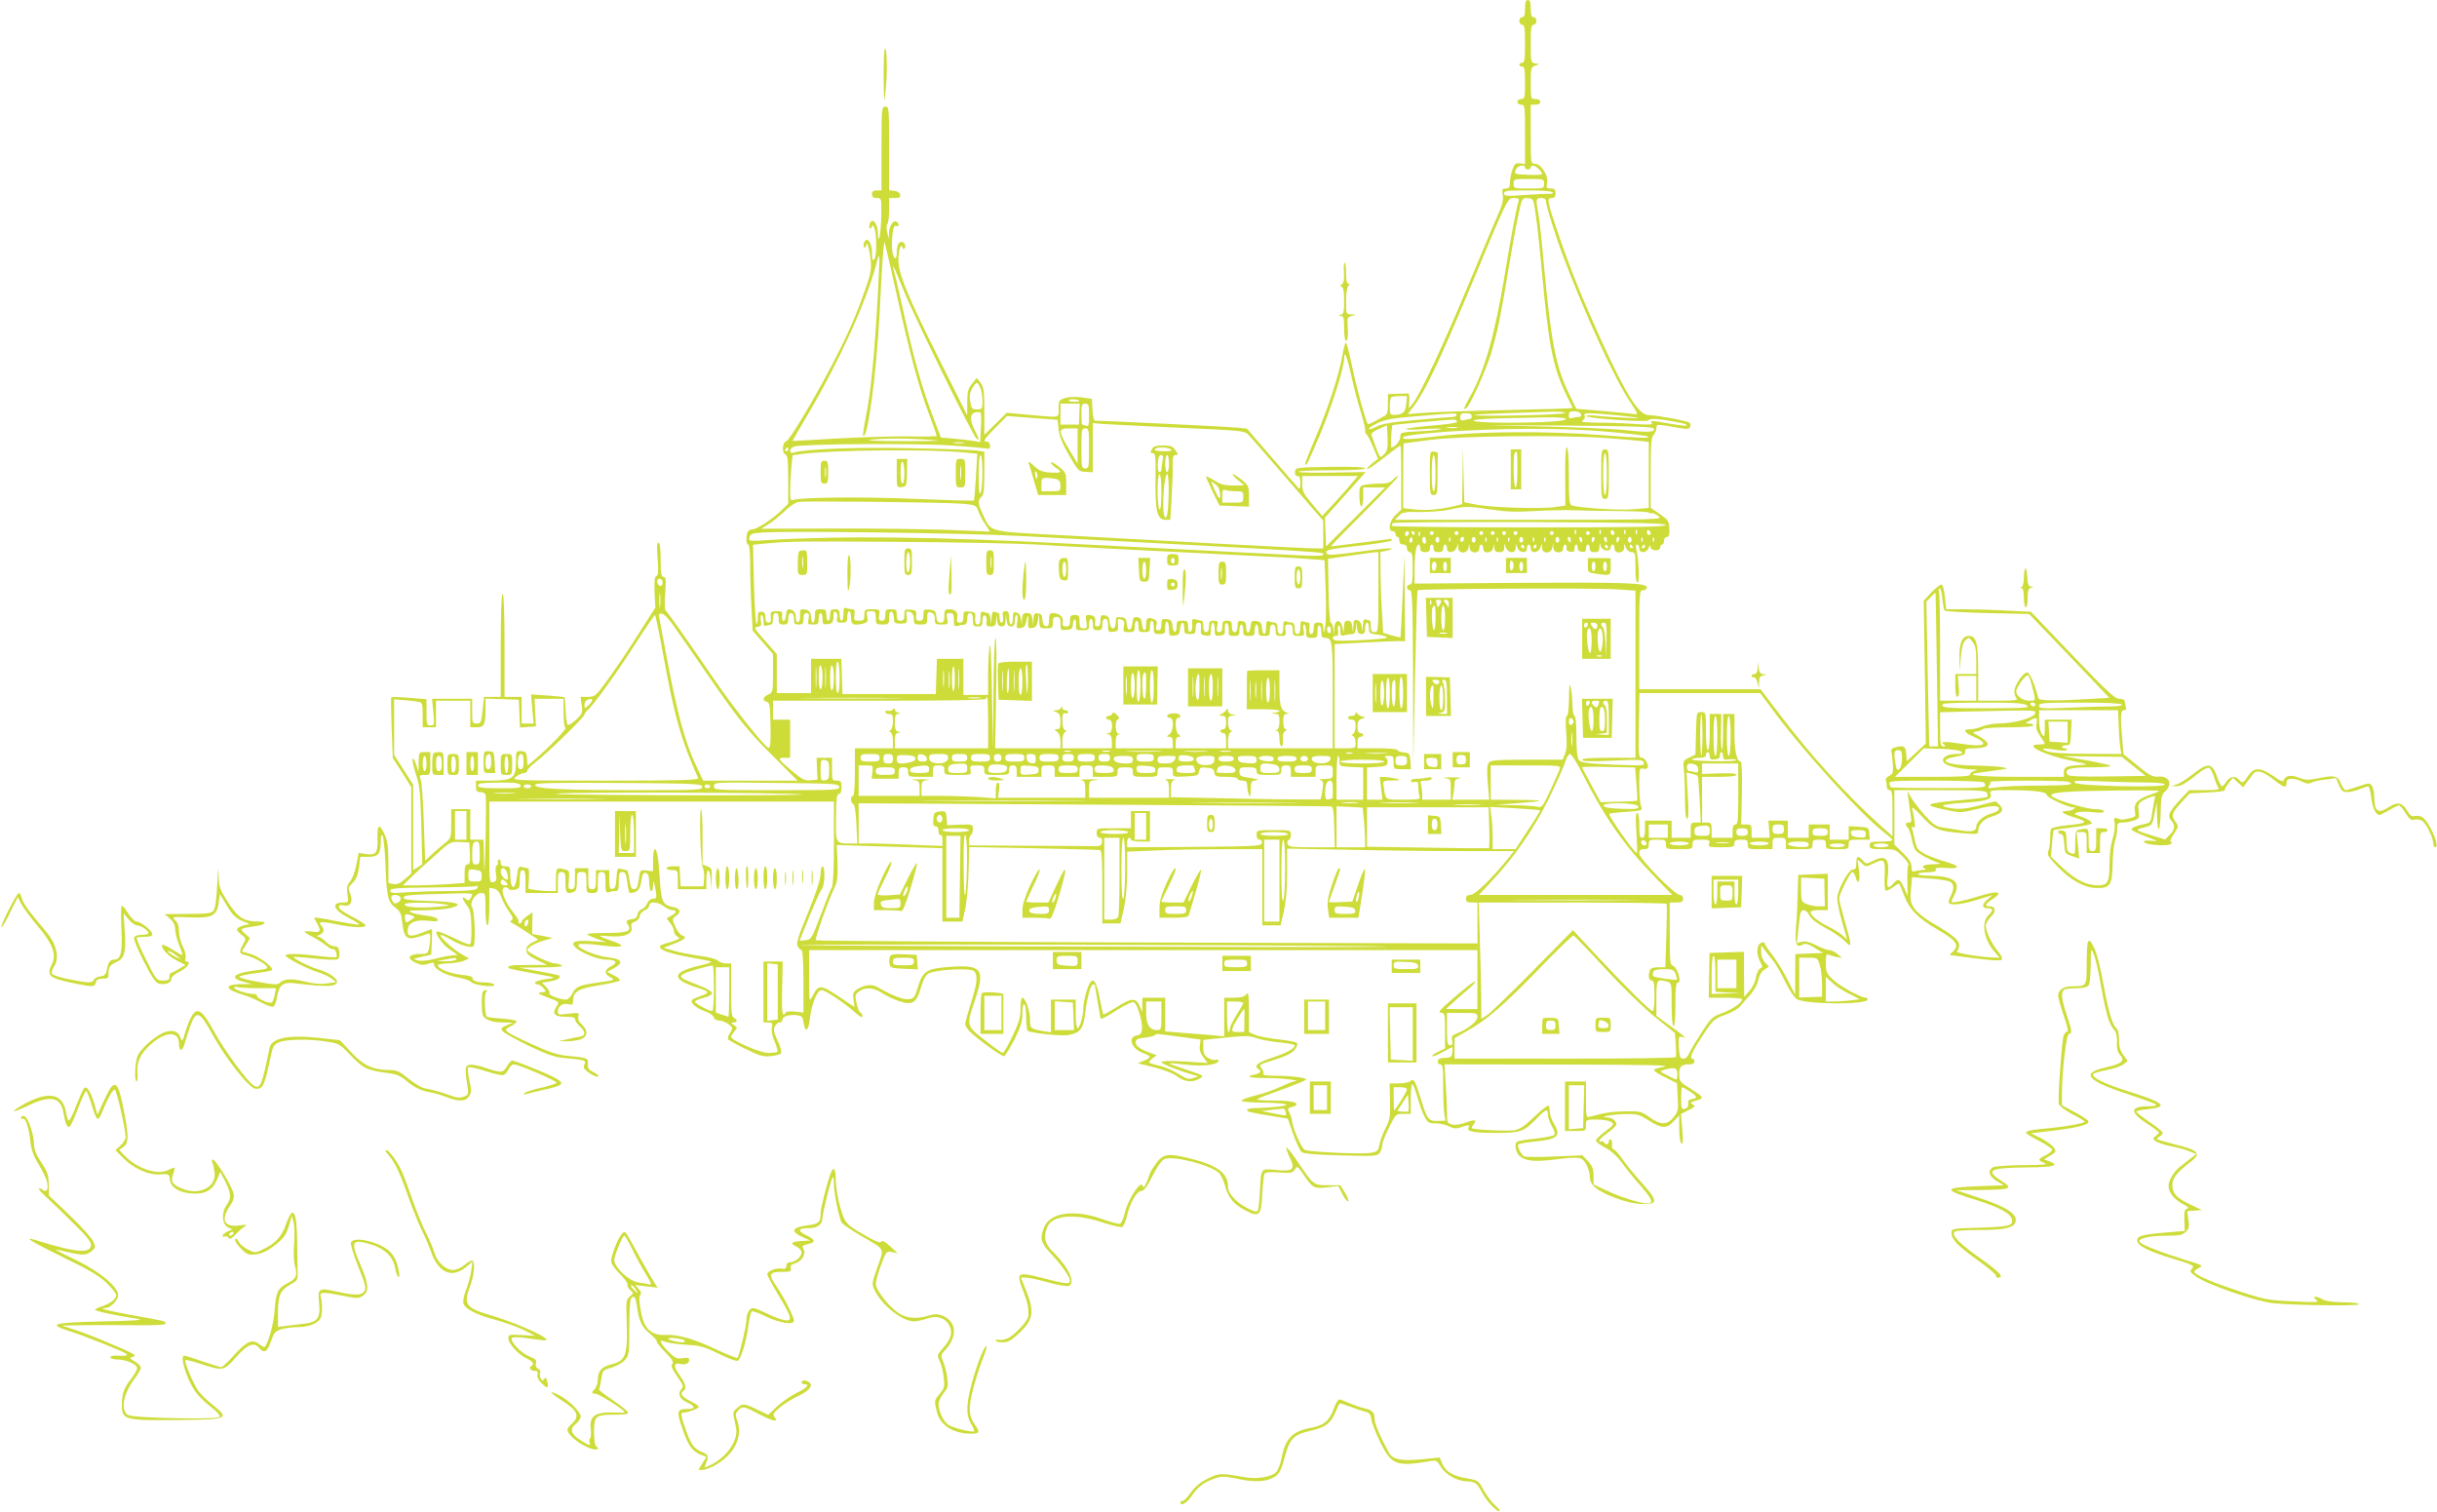 <?xml version="1.0" standalone="no"?>
<!DOCTYPE svg PUBLIC "-//W3C//DTD SVG 20010904//EN"
 "http://www.w3.org/TR/2001/REC-SVG-20010904/DTD/svg10.dtd">
<svg version="1.0" xmlns="http://www.w3.org/2000/svg"
 width="1280pt" height="794pt" viewBox="0 0 1280 794"
 preserveAspectRatio="xMidYMid meet">
<g transform="translate(0,794) scale(0.1,-0.1)"
fill="#cddc39" stroke="none">
<path d="M8010 7895 c0 -33 -4 -45 -15 -45 -8 0 -15 -9 -15 -20 0 -11 7 -20
15 -20 12 0 15 -18 15 -100 0 -82 -3 -100 -15 -100 -8 0 -15 -4 -15 -10 0 -5
7 -10 15 -10 12 0 15 -16 15 -85 0 -78 -2 -85 -20 -85 -11 0 -20 -7 -20 -15 0
-8 9 -15 20 -15 19 0 20 -7 20 -156 l0 -155 -27 3 c-22 3 -28 -2 -39 -32 -7
-19 -13 -50 -13 -67 -1 -27 -5 -33 -22 -33 -19 0 -21 -4 -16 -35 4 -26 -2 -52
-25 -102 -16 -37 -86 -202 -155 -368 -128 -308 -256 -581 -293 -625 l-21 -25
3 40 c2 27 -1 40 -9 39 -7 -1 -33 -2 -58 -2 l-45 -2 0 -53 c0 -41 -4 -54 -19
-62 -10 -6 -33 -18 -51 -28 -17 -10 -34 -16 -36 -14 -10 10 -66 217 -86 320
-12 59 -25 107 -29 107 -4 0 -12 -30 -18 -66 -19 -107 -77 -283 -141 -431 -32
-75 -57 -139 -55 -142 8 -7 10 -3 75 149 62 146 130 359 130 408 0 48 16 8 39
-98 13 -58 34 -139 47 -180 13 -41 24 -85 24 -97 0 -12 3 -23 8 -25 4 -1 19
-31 34 -65 l26 -63 -31 -24 c-17 -14 -29 -27 -26 -30 2 -3 42 24 87 59 45 36
84 65 87 65 3 0 5 -76 5 -168 l0 -168 -30 -29 c-33 -31 -42 -85 -15 -85 8 0
15 -7 15 -15 0 -8 5 -15 10 -15 6 0 10 -9 10 -20 0 -13 7 -20 20 -20 13 0 20
-7 20 -20 0 -11 7 -20 15 -20 12 0 15 -16 15 -85 0 -69 -3 -85 -15 -85 -8 0
-15 -7 -15 -15 0 -8 7 -15 15 -15 13 0 15 -58 17 -457 l1 -458 9 455 c5 250
11 457 14 460 9 8 925 13 1042 5 l102 -7 0 -439 0 -439 -140 0 c-96 0 -140 -3
-140 -11 0 -8 44 -9 159 -4 145 7 159 6 165 -10 6 -17 -4 -17 -161 -11 -137 6
-170 10 -180 24 -9 10 -13 53 -13 124 0 65 -4 108 -10 108 -5 0 -10 24 -11 53
0 28 -4 70 -8 92 -7 33 -9 24 -10 -52 -1 -55 -5 -93 -11 -93 -7 0 -8 -30 -4
-84 5 -59 3 -94 -6 -115 l-12 -31 -188 0 c-155 0 -190 -3 -200 -15 -9 -11 -11
-39 -6 -105 l8 -90 -97 0 -97 0 6 31 c3 17 6 42 6 55 0 17 7 24 28 27 15 2 -4
4 -43 4 -38 0 -55 -2 -37 -4 32 -4 32 -5 32 -59 l0 -54 -75 0 -75 0 0 28 c0
15 -3 37 -6 50 -6 19 -3 22 25 22 17 0 31 5 31 11 0 7 -9 9 -22 5 -13 -3 -38
-6 -55 -6 -18 0 -33 -5 -33 -11 0 -6 9 -9 20 -6 17 4 20 0 20 -28 0 -18 3 -40
6 -49 5 -14 -6 -16 -85 -16 -100 0 -92 -5 -104 73 -4 26 -3 27 47 28 44 1 47
2 21 9 -16 4 -43 8 -59 9 l-29 1 7 -60 7 -60 -41 0 -40 0 0 84 0 85 52 3 c42
2 54 7 56 22 2 10 -2 22 -10 27 -9 6 -5 9 15 9 24 0 27 -3 27 -35 0 -35 0 -35
46 -35 l45 0 -3 43 c-3 39 -5 42 -35 45 -18 2 -33 7 -33 13 0 5 -46 9 -105 9
l-105 0 0 30 c0 20 5 30 15 30 8 0 15 5 15 10 0 6 -7 10 -15 10 -10 0 -15 10
-15 34 0 26 5 35 23 41 21 7 21 7 2 12 -11 3 -23 10 -27 17 -6 8 -8 7 -8 -1 0
-7 -9 -13 -20 -13 -11 0 -20 -4 -20 -10 0 -5 9 -10 20 -10 16 0 20 -7 20 -34
0 -19 -6 -37 -12 -40 -10 -5 -10 -7 0 -12 6 -3 12 -19 12 -35 0 -29 -1 -29
-55 -29 l-55 0 0 273 0 274 148 8 c81 4 164 8 185 8 l37 -1 -2 226 -1 227 -10
-215 c-5 -118 -10 -216 -11 -217 -1 -2 -22 3 -47 10 l-44 13 -6 99 c-4 55 -7
151 -8 213 l-1 113 30 6 c17 3 30 9 30 12 0 4 -75 -3 -167 -16 -130 -18 -169
-20 -174 -11 -12 20 5 24 179 43 89 10 162 22 162 27 0 4 -1 8 -2 8 -2 0 -73
-9 -158 -20 -85 -11 -157 -20 -160 -20 -3 0 78 83 180 185 102 102 180 185
174 185 -6 0 -19 -9 -29 -20 -13 -15 -31 -20 -65 -20 -26 0 -62 -3 -79 -6 -30
-6 -31 -8 -31 -60 0 -30 5 -54 10 -54 6 0 10 23 10 50 l0 50 57 0 58 0 -155
-155 -155 -155 -3 76 -3 76 68 75 c37 42 85 96 107 120 l39 44 -177 -3 c-97
-2 -176 0 -176 5 0 4 79 7 175 7 113 0 175 4 175 10 0 7 -63 10 -182 8 -181
-3 -183 -3 -186 -25 -2 -16 2 -23 12 -23 12 0 16 -10 16 -37 0 -32 -2 -35 -13
-23 -8 8 -71 81 -141 162 l-127 147 -52 5 c-43 5 -704 37 -744 36 -8 0 -13 21
-15 57 l-3 58 -54 8 c-34 4 -67 3 -88 -4 -31 -10 -33 -14 -33 -55 0 -51 14
-48 -152 -33 l-120 11 -59 -58 -59 -58 0 124 c0 109 -3 128 -20 150 l-20 25
-24 -30 c-21 -25 -25 -41 -26 -98 l0 -68 -139 278 c-176 351 -224 468 -222
543 1 30 6 59 11 64 7 7 10 6 10 -3 0 -7 4 -10 10 -6 12 8 1 35 -15 35 -16 0
-25 -22 -25 -61 0 -17 -4 -28 -9 -25 -14 9 -20 59 -14 119 4 41 9 54 19 50 17
-6 19 13 2 23 -16 10 -38 -24 -39 -60 l-1 -31 -8 35 c-5 20 -5 39 1 44 5 6 9
38 9 73 l0 63 31 0 c24 0 30 4 27 18 -2 10 -14 18 -31 20 l-27 3 0 220 c0 212
-1 219 -20 219 -19 0 -20 -7 -20 -220 l0 -220 -25 0 c-18 0 -25 -5 -25 -20 0
-15 7 -20 25 -20 25 0 25 -1 24 -87 -1 -94 -16 -175 -18 -97 -1 55 -33 87 -44
44 -3 -11 -1 -20 4 -20 5 0 9 6 9 13 0 7 5 5 10 -5 15 -25 17 -155 2 -170 -9
-9 -12 -2 -12 33 0 59 -31 94 -43 49 -3 -11 -1 -20 4 -20 5 0 9 6 9 13 1 32
18 -24 23 -77 5 -50 1 -73 -28 -155 -45 -130 -94 -243 -169 -386 -102 -196
-229 -408 -246 -412 -21 -6 -25 -62 -4 -70 11 -4 14 -31 14 -132 l0 -127 -37
-36 c-52 -49 -128 -98 -151 -98 -11 0 -23 -7 -26 -16 -9 -25 -7 -64 4 -64 6 0
10 -41 10 -103 0 -57 3 -159 7 -227 l6 -122 54 -62 53 -61 0 -101 c0 -98 -1
-101 -25 -112 -29 -13 -33 -32 -7 -38 15 -5 17 -20 19 -125 2 -91 -1 -119 -10
-117 -23 8 -175 199 -283 356 -171 249 -247 357 -257 364 -6 4 -7 40 -3 92 5
73 4 86 -9 86 -12 0 -15 17 -15 90 0 61 -4 90 -11 90 -9 0 -10 -24 -5 -85 5
-66 4 -86 -6 -90 -10 -4 -12 -26 -10 -86 l4 -80 -97 -152 c-53 -84 -125 -189
-158 -234 -58 -79 -63 -83 -100 -83 l-38 0 6 -42 c6 -40 4 -46 -28 -77 -20
-18 -39 -31 -45 -28 -5 4 -10 37 -11 74 -1 37 -4 69 -5 71 -2 1 -43 6 -90 9
l-87 6 7 -76 7 -77 -32 0 -31 0 0 70 0 70 -45 0 -45 0 0 270 c0 173 -4 270
-10 270 -6 0 -10 -97 -10 -270 l0 -270 -44 0 -44 0 -7 -70 c-7 -65 -9 -70 -31
-70 -23 0 -24 3 -24 65 l0 65 -106 0 -105 0 7 -70 c6 -67 6 -70 -15 -70 -19 0
-21 5 -21 69 l0 69 -91 7 c-49 4 -92 5 -94 3 -2 -2 -1 -75 2 -161 l6 -158 49
-76 48 -77 0 -227 0 -227 -34 -30 c-25 -22 -41 -28 -60 -25 l-26 5 0 107 c0
83 -5 115 -20 149 -27 60 -40 53 -37 -23 2 -76 -8 -88 -64 -80 l-35 6 -12 -61
c-6 -33 -20 -73 -32 -88 -18 -22 -20 -35 -15 -69 6 -43 6 -43 -24 -43 -65 0
-49 -41 33 -82 33 -17 57 -33 51 -34 -5 -2 -61 7 -123 19 -61 13 -112 20 -112
17 1 -3 7 -16 15 -30 23 -41 19 -49 -25 -43 -22 3 -40 3 -40 0 0 -4 19 -16 43
-28 23 -12 55 -32 70 -45 16 -13 32 -22 37 -19 9 6 25 -33 17 -42 -3 -2 -45 0
-94 6 -103 13 -173 14 -173 3 0 -12 114 -71 168 -87 28 -9 61 -24 73 -34 l24
-19 -47 -7 c-33 -5 -70 -2 -118 10 -71 17 -108 15 -132 -8 -10 -10 -33 -9
-116 7 -57 10 -100 22 -95 27 4 4 43 12 86 18 43 5 82 12 85 16 12 13 -67 72
-113 85 l-45 13 22 35 21 35 -26 23 c-30 26 -28 28 56 40 53 7 64 24 16 24
-77 0 -108 19 -160 99 -45 71 -49 81 -51 146 -1 51 -3 36 -7 -51 -4 -80 -11
-127 -20 -137 -11 -14 -34 -17 -135 -17 l-121 -1 28 -24 c18 -16 27 -34 27
-54 0 -17 9 -54 20 -82 12 -28 19 -53 18 -55 -2 -2 -25 11 -51 28 -26 17 -50
28 -54 25 -12 -13 29 -58 74 -81 l47 -24 -34 -21 c-19 -11 -38 -21 -42 -21 -5
0 -8 -9 -8 -20 0 -16 -7 -20 -34 -20 -33 0 -35 2 -89 110 -30 60 -52 112 -49
115 3 3 23 5 44 5 26 0 38 4 38 14 0 18 -61 66 -83 66 -10 0 -30 21 -46 46
-17 29 -30 41 -33 33 -3 -8 -3 -64 0 -125 5 -118 -4 -154 -38 -154 -22 0 -31
-12 -39 -54 -5 -25 -13 -32 -34 -34 -16 -2 -31 -10 -34 -18 -7 -18 -29 -18
-131 3 -48 9 -86 22 -89 30 -3 7 2 25 12 39 28 43 12 114 -38 175 -23 28 -61
73 -84 102 -23 28 -45 64 -48 79 -4 15 -11 28 -16 28 -5 0 -29 -40 -54 -90
-25 -49 -42 -90 -37 -90 4 0 25 35 46 79 l39 79 21 -39 c12 -22 50 -73 86
-115 76 -89 98 -149 73 -197 -27 -54 -16 -70 62 -89 39 -10 91 -20 116 -24 41
-6 47 -4 52 15 4 16 13 21 36 21 27 0 31 3 31 28 0 34 8 44 43 60 41 18 50 53
42 161 l-6 94 26 -31 c15 -18 34 -32 44 -32 20 0 61 -27 61 -41 0 -5 -16 -9
-35 -9 -22 0 -38 -6 -41 -14 -3 -8 20 -64 51 -125 43 -84 63 -113 80 -117 33
-8 65 4 65 25 0 10 17 25 45 39 40 19 62 52 34 52 -6 0 -8 8 -4 19 3 12 -3 37
-15 60 -11 22 -20 58 -20 80 0 27 -6 46 -20 58 -19 18 -16 19 78 15 118 -5
141 8 151 79 l6 44 36 -60 c33 -56 51 -72 104 -91 18 -7 18 -8 -5 -12 -14 -2
-31 -9 -39 -15 -11 -9 -8 -15 15 -34 28 -22 28 -23 11 -52 -23 -40 -22 -50 11
-57 37 -9 96 -39 111 -57 10 -13 4 -16 -46 -22 -125 -14 -155 -40 -72 -62 l44
-11 -62 -1 c-89 -1 -82 -28 15 -56 27 -8 70 -27 96 -41 26 -14 53 -24 61 -21
7 3 17 26 20 51 10 62 32 80 92 72 171 -21 223 -19 223 9 0 19 -52 52 -105 66
-38 10 -130 58 -123 63 2 2 51 -2 111 -8 59 -7 113 -8 120 -4 9 4 12 19 9 38
-3 23 -9 30 -26 30 -13 0 -33 11 -46 25 -13 14 -31 25 -39 26 -10 0 -8 4 7 9
24 10 29 29 10 48 -22 22 0 24 77 8 87 -18 155 -21 155 -6 0 5 -32 26 -70 45
-40 20 -70 42 -70 50 0 11 7 14 23 10 35 -9 52 16 38 56 -14 40 -15 34 13 64
17 18 27 44 32 81 l6 54 44 0 c51 0 64 16 64 82 1 31 3 39 10 27 5 -9 11 -72
14 -140 7 -180 13 -205 51 -235 28 -21 33 -32 38 -81 8 -74 24 -91 74 -76 21
5 46 14 56 18 13 6 17 2 17 -18 0 -13 -3 -39 -6 -56 -6 -27 -11 -31 -39 -31
-70 0 -84 -21 -31 -47 27 -12 40 -13 65 -5 25 9 31 8 31 -3 0 -24 58 -56 122
-68 35 -6 68 -17 73 -25 13 -17 131 -30 121 -14 -4 7 -26 12 -49 12 -44 0 -71
11 -65 26 1 5 -24 11 -57 14 -60 6 -125 32 -125 50 0 6 24 10 53 10 28 1 65 7
81 13 l30 13 -45 26 c-45 27 -121 98 -103 98 5 0 28 -11 52 -25 54 -31 107
-46 119 -34 12 12 6 188 -7 204 -17 20 17 75 46 75 24 0 24 -2 24 -85 0 -50 4
-85 10 -85 6 0 10 40 10 99 l0 98 24 -4 c17 -4 29 -17 40 -47 9 -24 28 -58 41
-76 19 -26 22 -36 12 -43 -9 -6 -9 -10 0 -13 7 -3 41 -24 76 -47 l64 -42 -31
-15 c-22 -11 -31 -22 -31 -40 0 -19 11 -30 54 -51 l54 -27 -97 0 c-91 0 -117
-4 -104 -17 3 -3 56 -14 118 -25 62 -11 114 -21 117 -23 2 -3 -19 -7 -47 -11
-27 -4 -50 -11 -50 -16 0 -6 6 -10 13 -10 8 0 22 -9 31 -19 17 -19 17 -20 -11
-23 -24 -3 -20 -6 34 -27 62 -23 62 -23 46 -47 -25 -38 -11 -54 47 -54 35 0
50 -4 50 -13 0 -8 11 -24 25 -37 31 -29 32 -48 3 -54 -13 -2 -43 -9 -68 -14
l-45 -10 41 -1 c23 0 55 4 73 10 38 14 42 46 7 78 -16 15 -22 29 -18 43 5 20
2 20 -51 14 -52 -7 -57 -6 -57 12 0 28 25 45 55 38 21 -6 25 -3 25 18 0 48 28
64 135 81 55 9 104 20 109 25 5 5 -7 16 -29 27 l-36 19 36 19 c53 29 42 49
-32 57 -70 8 -176 55 -152 68 8 5 59 3 114 -5 112 -14 141 -6 68 20 -88 31
-90 34 -21 28 78 -7 124 13 115 48 -4 15 1 23 19 29 13 5 24 18 24 28 0 10 11
24 25 30 14 6 25 18 25 27 0 22 47 19 77 -5 14 -11 34 -20 44 -20 26 0 24 -14
-6 -30 l-24 -13 19 -25 c11 -13 20 -33 20 -43 0 -10 8 -22 18 -28 15 -8 14
-11 -11 -20 -15 -6 -39 -14 -53 -17 -68 -17 -10 -48 138 -73 53 -9 100 -19
103 -22 3 -3 -20 -11 -51 -18 -155 -35 -163 -72 -27 -116 29 -9 55 -20 58 -25
3 -5 -12 -14 -32 -20 -21 -7 -42 -16 -47 -21 -15 -13 19 -44 66 -60 23 -7 43
-21 46 -31 3 -11 14 -18 31 -18 14 -1 36 -9 49 -20 22 -18 22 -20 7 -44 -9
-14 -14 -29 -11 -34 3 -5 44 -28 92 -51 74 -37 94 -42 132 -38 24 2 48 9 53
14 6 6 0 31 -16 66 -21 45 -24 60 -15 77 6 11 17 20 25 20 8 0 15 7 15 15 0
17 35 28 76 23 24 -2 30 -8 34 -37 9 -59 27 -47 34 21 9 76 38 148 61 148 19
0 123 -69 177 -118 26 -23 38 -29 38 -19 0 8 -5 17 -11 19 -5 2 -15 23 -20 48
-9 41 -8 47 12 62 30 25 78 22 119 -6 20 -13 58 -32 87 -42 74 -26 96 -14 119
66 11 40 25 67 39 76 31 21 219 32 240 14 22 -19 19 -62 -15 -167 -16 -51 -30
-101 -30 -111 0 -10 12 -30 28 -44 51 -47 166 -128 176 -125 6 2 30 41 54 87
34 68 42 95 42 138 0 33 4 51 10 47 6 -3 10 -35 10 -70 0 -35 4 -66 8 -69 19
-12 180 -29 214 -22 63 12 78 32 88 116 10 83 29 150 42 150 4 0 8 -1 8 -2 0
-2 7 -41 15 -88 8 -47 15 -86 15 -87 0 -10 26 3 88 43 40 25 79 44 87 40 18
-6 48 -106 43 -143 -2 -20 -9 -29 -26 -31 -52 -8 -30 -71 33 -93 43 -16 44
-23 3 -40 l-32 -13 87 -22 c52 -13 101 -32 121 -48 38 -28 78 -33 115 -12 28
16 28 16 -77 51 -46 15 -82 28 -80 30 2 2 43 -1 92 -7 89 -10 166 0 166 22 0
5 -7 7 -15 4 -8 -4 -26 1 -40 10 -20 13 -25 25 -25 55 l0 39 53 6 c176 18 184
18 228 3 24 -8 79 -18 122 -22 42 -4 77 -11 77 -15 0 -17 -41 -40 -117 -65
-78 -25 -100 -43 -73 -60 18 -11 10 -22 -22 -29 -52 -10 -25 -18 64 -18 71 1
192 -13 148 -17 -8 0 -42 -14 -75 -29 -33 -16 -93 -37 -132 -46 -40 -10 -73
-22 -73 -27 0 -5 46 -9 103 -10 135 -1 177 -13 82 -22 -38 -4 -89 -7 -112 -7
-24 0 -43 -4 -43 -10 0 -9 11 -12 139 -33 l75 -12 28 -80 c16 -44 35 -86 43
-94 9 -10 62 -15 205 -19 180 -5 194 -4 207 13 7 11 13 29 13 41 0 12 16 53
36 93 35 70 36 71 75 71 l39 0 0 81 c0 44 4 78 9 75 4 -3 16 -34 26 -68 9 -35
26 -80 36 -101 18 -33 23 -37 60 -37 22 0 54 -7 70 -16 24 -12 37 -13 61 -5
39 14 51 14 42 0 -13 -21 22 -29 139 -29 135 0 149 5 217 74 50 52 60 56 60
22 0 -14 10 -41 21 -61 14 -24 18 -40 12 -46 -5 -5 -49 -14 -96 -19 -48 -5
-91 -12 -97 -15 -17 -10 -11 -54 9 -74 28 -28 77 -34 177 -22 141 17 151 16
174 -21 11 -18 20 -48 20 -66 0 -45 34 -75 133 -113 54 -21 101 -31 141 -32
86 -3 85 15 -1 111 -38 42 -83 98 -101 123 -17 26 -38 49 -46 52 -9 4 -12 14
-9 25 2 11 0 23 -6 26 -6 4 -11 0 -11 -8 0 -18 -16 -21 -25 -6 -4 6 -11 8 -16
5 -5 -4 -9 -2 -9 4 0 5 20 24 45 42 25 18 45 37 45 44 0 18 -22 35 -49 36 -50
2 29 17 99 18 59 1 72 -3 120 -34 68 -43 94 -44 131 -4 l29 31 0 -70 c0 -42 5
-74 11 -78 9 -5 10 14 5 74 l-7 81 33 17 c44 22 45 24 28 34 -15 9 -16 9 35
25 25 8 17 18 -45 57 -57 35 -60 40 -60 77 0 41 11 51 56 51 15 0 24 6 24 15
0 8 -5 15 -11 15 -18 0 1 41 57 126 51 77 57 83 115 104 33 12 68 31 77 43 9
11 33 39 54 61 21 24 39 57 43 79 5 24 16 44 32 54 l24 16 -21 22 c-12 13 -20
34 -20 56 l1 34 17 -23 c9 -13 29 -38 44 -56 14 -17 43 -67 63 -109 21 -44 48
-85 62 -94 44 -29 373 -31 373 -2 0 5 -5 9 -11 9 -26 0 -138 62 -172 95 -33
32 -37 41 -37 87 0 44 2 49 18 43 9 -4 28 -10 42 -12 l25 -4 -24 20 c-13 12
-32 21 -42 21 -11 0 -42 11 -69 25 -35 18 -58 23 -76 19 l-26 -7 7 69 c4 38 9
77 11 87 8 26 32 20 48 -11 10 -19 40 -42 85 -66 39 -20 84 -51 101 -69 38
-40 38 -30 0 103 -16 58 -30 112 -30 120 0 23 58 140 69 140 6 0 13 -11 17
-25 12 -49 26 -26 18 33 l-7 57 22 -19 c20 -19 23 -19 57 -3 62 30 66 26 63
-58 -2 -41 0 -77 4 -81 4 -4 21 2 37 14 16 12 31 22 33 22 3 0 15 -27 27 -60
28 -76 73 -122 177 -182 97 -56 114 -80 84 -112 l-21 -22 132 -17 c84 -11 135
-14 141 -8 6 6 0 22 -18 43 -33 39 -64 104 -65 135 0 12 12 33 26 47 30 27 27
56 -6 56 -29 0 -24 12 16 38 58 38 29 46 -62 18 -90 -28 -154 -41 -154 -32 0
4 7 21 16 38 35 68 -5 97 -135 99 -78 0 -76 17 3 18 26 1 37 5 33 14 -3 9 8
11 44 9 87 -7 91 8 9 32 -81 24 -130 47 -147 68 -6 7 -13 30 -17 51 -4 21 -10
46 -13 54 -5 12 -3 14 6 8 10 -6 12 2 6 36 -3 24 -9 53 -12 64 -3 11 20 -8 51
-42 64 -70 84 -78 214 -89 77 -6 82 -6 82 12 0 32 29 63 70 75 57 17 69 35 43
61 l-21 20 -85 -22 c-66 -17 -98 -21 -141 -16 -31 4 -54 11 -51 15 2 5 53 11
112 15 120 9 147 17 138 47 -6 18 -1 19 98 19 129 0 197 -9 197 -25 0 -13 110
-65 138 -65 15 0 15 -2 2 -10 -8 -5 -25 -10 -38 -10 -38 0 -17 -15 49 -35 71
-22 63 -29 -49 -40 -39 -4 -75 -12 -79 -18 -3 -5 -5 -27 -5 -48 1 -21 -3 -50
-8 -64 -9 -24 -5 -32 45 -84 70 -74 143 -114 207 -115 71 -1 82 14 84 126 1
51 7 106 13 121 6 16 11 44 11 63 0 31 3 34 29 34 15 0 42 5 58 11 29 9 31 13
26 49 -5 32 -2 40 18 53 13 8 35 18 48 22 22 7 23 5 17 -16 -3 -13 -9 -45 -13
-72 -5 -41 -9 -48 -32 -53 -52 -11 -76 -21 -76 -30 0 -5 34 -21 75 -37 67 -25
71 -27 33 -23 -24 2 -43 1 -43 -4 0 -18 134 -28 145 -10 3 6 2 10 -4 10 -6 0
1 16 14 36 29 43 29 44 10 70 -22 30 -18 45 31 98 l45 49 94 5 c52 2 93 8 90
11 -2 4 7 20 20 37 l23 29 27 -25 27 -25 16 22 c10 12 24 32 33 44 20 29 52
21 117 -30 51 -40 62 -42 62 -9 0 23 39 24 81 3 21 -11 34 -13 48 -6 10 6 44
14 75 17 l56 7 15 -37 c13 -29 20 -36 44 -36 16 0 45 7 64 15 20 8 41 15 46
15 5 0 12 -27 16 -60 6 -54 24 -90 43 -90 4 0 27 11 51 25 23 14 47 25 52 25
5 0 20 -18 34 -41 20 -31 30 -39 45 -34 11 3 28 1 39 -4 22 -12 61 -87 61
-119 0 -12 5 -22 11 -22 28 0 -33 139 -70 159 -10 6 -27 8 -38 5 -15 -4 -25 3
-41 30 -25 42 -51 46 -97 16 -56 -37 -75 -21 -75 61 0 19 -6 43 -12 52 -12 16
-17 16 -70 -3 -32 -11 -62 -20 -68 -20 -5 0 -16 15 -24 34 -17 42 -35 46 -116
29 -56 -11 -70 -11 -104 2 -41 17 -71 13 -80 -11 -4 -12 -16 -8 -57 21 -68 46
-101 46 -131 0 -26 -39 -30 -41 -48 -20 -19 22 -48 18 -66 -10 -9 -14 -20 -25
-24 -25 -4 0 -16 24 -26 53 -26 71 -47 73 -125 12 -33 -26 -72 -51 -87 -55
l-27 -8 25 -1 c25 -1 49 13 124 73 20 15 42 26 49 23 7 -3 19 -25 26 -48 7
-24 18 -50 23 -56 8 -10 -7 -13 -72 -13 l-82 0 -49 -52 c-58 -63 -66 -83 -45
-107 22 -25 20 -48 -8 -76 l-24 -24 -63 19 c-97 30 -99 31 -49 44 45 12 45 12
56 71 l12 60 2 -80 c3 -100 18 -66 19 44 1 58 5 77 19 90 47 41 27 88 -34 82
-28 -2 -45 7 -107 58 l-74 60 -6 77 c-11 125 -9 154 9 154 11 0 14 5 10 16 -3
9 -6 22 -6 30 0 9 -11 14 -28 14 -24 0 -63 36 -247 229 l-218 228 -126 6 c-69
4 -169 7 -222 7 l-97 0 -7 65 c-4 40 -11 65 -19 65 -6 0 -30 -19 -52 -42 l-40
-43 6 -375 5 -375 -50 -47 -50 -46 -3 39 c-3 41 -12 46 -60 33 -15 -4 -21 -12
-18 -23 3 -9 6 -38 8 -66 2 -44 0 -51 -20 -60 -12 -6 -20 -16 -17 -23 3 -8 5
-22 5 -33 0 -10 7 -19 15 -19 13 0 15 -20 15 -121 l0 -121 -67 60 c-169 151
-364 366 -524 578 l-102 134 -318 0 -319 0 0 260 c0 253 1 260 20 260 11 0 20
6 20 14 0 25 -104 28 -674 25 l-546 -4 0 71 c0 81 8 134 21 134 5 0 9 -9 9
-20 0 -15 7 -20 25 -20 18 0 25 5 25 20 0 11 5 20 10 20 6 0 10 -9 10 -20 0
-15 7 -20 25 -20 18 0 25 5 25 20 0 11 5 20 10 20 6 0 10 -9 10 -20 0 -28 38
-26 50 3 l9 22 0 -22 c1 -33 48 -33 54 0 l4 22 2 -22 c1 -31 51 -33 51 -3 0
11 5 20 10 20 6 0 10 -9 10 -20 0 -30 47 -28 53 3 l4 22 2 -22 c1 -17 7 -23
26 -23 19 0 25 5 26 23 l0 22 9 -22 c13 -31 50 -31 51 0 l0 22 9 -22 c12 -29
50 -31 50 -3 0 11 5 20 10 20 6 0 10 -9 10 -20 0 -28 38 -26 50 3 l9 22 0 -22
c1 -33 48 -33 54 0 l4 22 2 -22 c1 -31 51 -33 51 -3 0 11 5 20 10 20 6 0 10
-8 8 -17 -2 -12 4 -19 20 -21 17 -3 22 2 22 17 0 12 4 21 9 21 5 0 8 -8 7 -17
0 -12 7 -19 22 -21 17 -3 22 2 22 17 0 12 5 21 10 21 6 0 10 -9 10 -20 0 -15
7 -20 25 -20 20 0 25 5 26 28 2 23 2 24 6 5 5 -27 53 -34 53 -8 0 8 5 15 10
15 6 0 10 -9 10 -20 0 -31 50 -28 51 3 l0 22 9 -22 c6 -13 18 -23 30 -23 18 0
20 -6 20 -80 0 -53 4 -80 11 -80 12 0 6 126 -7 178 -4 13 -2 22 5 22 6 0 11
-9 11 -20 0 -28 38 -26 50 3 7 17 9 18 9 5 1 -23 51 -25 51 -3 0 8 5 15 10 15
6 0 10 9 10 20 0 11 7 20 15 20 11 0 14 11 13 44 -2 40 -6 46 -50 76 l-48 33
0 184 c0 151 3 187 15 199 8 9 15 24 15 35 0 22 1 22 98 5 63 -11 74 -11 79 1
3 8 2 18 -3 23 -10 9 -176 40 -216 40 -50 0 -117 106 -249 395 -100 221 -160
369 -222 550 -61 178 -64 195 -38 195 16 0 21 6 21 25 0 20 -5 25 -25 25 -22
0 -24 3 -19 29 8 38 -32 101 -63 101 -23 0 -23 1 -23 155 l0 155 25 0 c16 0
25 6 25 15 0 9 -9 15 -25 15 -25 0 -25 1 -25 84 0 78 2 84 23 91 l22 8 -22 4
c-22 4 -23 9 -23 104 0 81 3 99 15 99 8 0 15 9 15 20 0 11 -7 20 -15 20 -11 0
-15 12 -15 45 0 33 -4 45 -15 45 -11 0 -15 -12 -15 -45z m0 -835 c0 -5 7 -10
15 -10 8 0 15 5 15 10 0 6 6 10 13 10 16 0 53 -38 45 -46 -3 -2 -37 -4 -75 -2
-68 3 -70 4 -62 26 8 22 49 32 49 12z m100 -85 c0 -25 -1 -25 -80 -25 -79 0
-80 0 -80 25 0 25 1 25 80 25 79 0 80 0 80 -25z m45 -45 c3 -6 -4 -9 -17 -8
-13 1 -71 -2 -130 -6 -95 -7 -108 -6 -108 8 0 14 17 16 124 16 72 0 127 -4
131 -10z m-179 -47 c-12 -40 -39 -180 -72 -383 -54 -325 -106 -508 -185 -647
-32 -57 -35 -68 -18 -57 20 12 107 206 134 299 33 115 48 187 85 415 17 102
40 231 52 288 21 100 22 102 49 102 18 0 29 -6 33 -17 11 -42 27 -173 46 -383
34 -379 58 -495 131 -642 16 -32 29 -59 29 -61 0 -2 -161 -7 -357 -11 -197 -4
-392 -11 -434 -15 l-75 -6 37 49 c54 72 133 238 280 589 212 508 207 497 241
497 23 0 28 -4 24 -17z m144 1 c0 -24 47 -175 92 -294 112 -298 271 -645 351
-762 39 -59 42 -67 24 -63 -12 2 -86 9 -165 16 l-143 12 -39 81 c-69 142 -93
270 -131 675 -11 124 -24 247 -30 274 -13 72 -12 77 16 77 16 0 25 -6 25 -16z
m-3410 -492 c73 -326 116 -486 170 -628 22 -59 40 -110 40 -113 0 -3 -66 -5
-147 -3 -82 1 -251 -4 -378 -11 -126 -8 -231 -13 -232 -13 -1 1 37 66 84 146
161 274 300 579 352 770 24 90 24 93 11 -162 -15 -278 -36 -502 -61 -621 -11
-55 -18 -102 -15 -105 23 -23 69 324 86 643 13 265 21 377 26 372 2 -2 31
-126 64 -275z m36 23 c53 -132 366 -769 383 -779 16 -10 14 -1 -9 44 -27 53
-26 86 2 94 13 3 25 2 29 -2 3 -4 4 -40 1 -80 l-4 -74 -32 6 c-17 3 -63 8
-103 12 l-71 6 -35 92 c-67 174 -105 312 -172 614 -20 90 -39 171 -42 180 -3
9 -4 15 -1 12 4 -3 28 -59 54 -125z m402 -510 c7 -14 12 -46 12 -70 0 -43 -1
-45 -29 -45 -26 0 -29 4 -35 41 -5 29 -2 48 11 70 21 36 27 36 41 4z m2238
-87 c-4 -44 -17 -56 -63 -57 -20 -1 -23 4 -23 42 0 24 3 47 7 50 3 4 24 7 45
7 l38 0 -4 -42z m-1716 16 c0 -2 -14 -4 -31 -4 -16 0 -28 4 -25 9 5 8 56 3 56
-5z m-1 -69 l-2 -55 -49 0 -48 0 0 55 0 55 51 0 50 0 -2 -55z m51 -6 c0 -52
-2 -60 -16 -55 -9 3 -18 6 -20 6 -2 0 -4 25 -4 55 0 48 2 55 20 55 18 0 20 -7
20 -61z m2500 12 c0 -10 -457 -20 -475 -11 -5 3 69 7 165 10 96 3 205 7 243 8
37 1 67 -2 67 -7z m84 -6 c3 -10 -1 -15 -13 -15 -11 0 -26 -3 -35 -6 -12 -4
-16 0 -16 15 0 17 6 21 29 21 16 0 31 -6 35 -15z m-654 -5 c0 -5 -10 -10 -21
-10 -12 0 -98 -7 -192 -16 -126 -11 -180 -20 -208 -35 -22 -11 -39 -16 -39
-11 0 5 22 19 48 31 37 18 82 25 202 35 204 17 210 18 210 6z m80 -5 c0 -8 -3
-15 -7 -15 -5 0 -18 -3 -30 -6 -19 -5 -23 -2 -23 15 0 17 6 21 30 21 20 0 30
-5 30 -15z m845 -5 c49 -7 42 -8 -40 -4 -55 3 -125 7 -155 11 -31 3 -51 2 -47
-3 11 -12 321 -33 325 -22 5 11 47 10 118 -3 72 -13 88 -18 82 -24 -2 -3 -42
2 -89 10 -101 18 -102 18 -93 3 5 -8 -16 -10 -86 -5 -51 4 -139 7 -194 7 -72
1 -96 3 -84 11 10 6 15 16 11 26 -6 14 4 15 93 9 54 -4 126 -12 159 -16z
m-3015 -65 c4 -35 20 -75 55 -136 48 -83 51 -86 87 -87 l38 -2 0 129 0 129 43
-4 c23 -2 202 -11 397 -20 341 -15 356 -16 377 -37 12 -12 105 -119 207 -237
l186 -215 0 -72 0 -73 -46 0 c-26 0 -256 11 -513 25 -256 14 -622 33 -813 44
-393 20 -371 15 -414 106 -28 58 -30 78 -9 95 12 10 15 37 15 125 l0 113 -42
6 c-24 3 -180 9 -348 12 -280 6 -538 -4 -607 -22 -17 -5 -23 -2 -23 9 0 8 10
18 23 22 41 14 654 18 827 5 91 -6 173 -14 183 -16 12 -4 17 0 17 15 0 12 -7
21 -15 21 -25 0 -18 12 45 75 l59 60 133 -10 133 -10 5 -50z m2664 56 c8 -13
-110 -21 -306 -21 -214 0 -246 18 -40 23 75 1 183 4 239 5 56 1 104 -2 107 -7z
m-571 -16 c1 -6 -52 -14 -130 -20 -72 -6 -135 -14 -139 -18 -4 -4 37 -5 91 -1
55 4 97 4 94 1 -3 -4 -52 -9 -110 -12 -103 -5 -104 -5 -104 -30 -1 -22 -28
-54 -47 -55 -5 0 0 109 6 117 2 3 310 31 324 29 7 0 14 -5 15 -11z m-379 -166
c-9 -11 -20 -19 -23 -19 -4 0 -15 24 -25 53 -10 28 -21 57 -23 64 -3 6 15 20
39 30 l43 19 3 -64 c2 -50 -1 -69 -14 -83z m1409 132 c20 -20 -23 -24 -146
-10 -67 7 -277 16 -467 20 -331 6 -326 6 128 4 320 -2 477 -6 485 -14z m-1030
2 c-13 -2 -35 -2 -50 0 -16 2 -5 4 22 4 28 0 40 -2 28 -4z m-1993 -95 l0 -93
-45 75 c-58 98 -58 110 0 110 l45 0 0 -92z m60 -13 c0 -98 -1 -105 -20 -105
-19 0 -20 7 -20 105 0 98 1 105 20 105 19 0 20 -7 20 -105z m2742 86 c103 -9
191 -20 194 -24 10 -10 -36 -8 -246 8 -282 22 -644 20 -857 -6 -158 -19 -197
-19 -181 -4 9 10 179 27 338 34 283 14 556 11 752 -8z m-33 -31 c80 -6 165
-13 189 -16 l42 -5 0 -174 0 -173 -87 -7 c-80 -6 -282 8 -318 21 -12 5 -15 32
-15 155 0 97 -4 149 -10 149 -7 0 -10 -52 -9 -152 l1 -153 -53 -8 c-72 -11
-338 -3 -416 13 l-62 12 -4 147 -3 146 -2 -151 -2 -152 -42 -10 c-73 -18 -156
-25 -213 -17 l-55 6 0 170 c0 93 1 169 3 170 1 1 65 9 142 19 165 21 676 26
914 10z m-3544 -10 c77 -5 46 -7 -135 -7 -129 0 -210 3 -180 7 74 9 193 9 315
0z m178 -17 c-13 -2 -35 -2 -50 0 -16 2 -5 4 22 4 28 0 40 -2 28 -4z m-923
-33 c0 -5 -5 -10 -11 -10 -5 0 -7 5 -4 10 3 6 8 10 11 10 2 0 4 -4 4 -10z
m931 -17 l62 -6 -7 -121 c-4 -66 -9 -123 -11 -125 -2 -2 -143 2 -312 9 -280
12 -599 8 -638 -6 -12 -5 -15 4 -15 47 0 30 3 84 6 121 l7 67 51 7 c153 21
679 26 857 7z m89 -105 c0 -51 -5 -100 -10 -108 -7 -10 -10 19 -10 93 0 65 4
107 10 107 6 0 10 -37 10 -92z m1941 -55 c-17 -21 -59 -68 -93 -105 l-63 -68
-52 62 c-46 54 -53 67 -53 105 l0 43 146 0 146 0 -31 -37z m-2040 -109 c63 -6
66 -8 78 -39 6 -18 23 -50 37 -70 l24 -37 -222 9 c-123 4 -393 8 -602 7 l-378
-1 37 23 c21 12 58 43 84 67 27 27 58 48 76 51 40 6 783 -2 866 -10z m2770
-30 c81 -12 132 -14 229 -8 69 4 163 6 210 4 47 -2 154 -4 238 -4 83 -1 152
-4 152 -8 0 -4 6 -5 13 -3 6 3 23 -4 37 -15 25 -19 22 -20 -680 -20 l-704 0
21 21 c19 19 32 22 115 20 51 0 120 5 153 13 82 18 96 18 216 0z m917 -81 c3
-10 -145 -13 -717 -13 -397 0 -721 4 -721 8 0 5 3 12 7 15 3 4 326 6 716 5
558 -2 711 -6 715 -15z m-471 -45 c-3 -8 -6 -5 -6 6 -1 11 2 17 5 13 3 -3 4
-12 1 -19z m130 0 c-3 -8 -6 -5 -6 6 -1 11 2 17 5 13 3 -3 4 -12 1 -19z m73 1
c0 -5 -4 -9 -10 -9 -5 0 -10 7 -10 16 0 8 5 12 10 9 6 -3 10 -10 10 -16z m57
-1 c-3 -8 -6 -5 -6 6 -1 11 2 17 5 13 3 -3 4 -12 1 -19z m60 0 c-3 -8 -6 -5
-6 6 -1 11 2 17 5 13 3 -3 4 -12 1 -19z m73 1 c0 -5 -4 -9 -10 -9 -5 0 -10 7
-10 16 0 8 5 12 10 9 6 -3 10 -10 10 -16z m-3310 -14 c1667 -88 1590 -83 1590
-98 0 -7 -44 -8 -137 -3 -144 7 -717 36 -1203 61 -701 36 -1179 42 -1567 19
-110 -7 -112 -7 -106 14 4 18 14 22 67 25 133 10 1078 -3 1356 -18z m2040 16
c0 -6 -4 -13 -10 -16 -5 -3 -10 1 -10 9 0 9 5 16 10 16 6 0 10 -4 10 -9z m30
-1 c0 -5 -2 -10 -4 -10 -3 0 -8 5 -11 10 -3 6 -1 10 4 10 6 0 11 -4 11 -10z
m27 -12 c-3 -8 -6 -5 -6 6 -1 11 2 17 5 13 3 -3 4 -12 1 -19z m73 12 c0 -5 -4
-10 -10 -10 -5 0 -10 5 -10 10 0 6 5 10 10 10 6 0 10 -4 10 -10z m130 0 c0 -5
-4 -10 -10 -10 -5 0 -10 5 -10 10 0 6 5 10 10 10 6 0 10 -4 10 -10z m130 0 c0
-5 -4 -10 -10 -10 -5 0 -10 5 -10 10 0 6 5 10 10 10 6 0 10 -4 10 -10z m60 0
c0 -5 -4 -10 -10 -10 -5 0 -10 5 -10 10 0 6 5 10 10 10 6 0 10 -4 10 -10z m60
0 c0 -5 -4 -10 -10 -10 -5 0 -10 5 -10 10 0 6 5 10 10 10 6 0 10 -4 10 -10z
m60 0 c0 -5 -4 -10 -10 -10 -5 0 -10 5 -10 10 0 6 5 10 10 10 6 0 10 -4 10
-10z m190 0 c0 -5 -4 -10 -10 -10 -5 0 -10 5 -10 10 0 6 5 10 10 10 6 0 10 -4
10 -10z m190 0 c0 -5 -4 -10 -10 -10 -5 0 -10 5 -10 10 0 6 5 10 10 10 6 0 10
-4 10 -10z m-934 -47 c-10 -10 -19 5 -10 18 6 11 8 11 12 0 2 -7 1 -15 -2 -18z
m74 6 c0 -11 -4 -17 -10 -14 -5 3 -10 13 -10 21 0 8 5 14 10 14 6 0 10 -9 10
-21z m70 6 c0 -8 -4 -15 -10 -15 -5 0 -10 7 -10 15 0 8 5 15 10 15 6 0 10 -7
10 -15z m57 -7 c-3 -8 -6 -5 -6 6 -1 11 2 17 5 13 3 -3 4 -12 1 -19z m73 13
c0 -6 -4 -13 -10 -16 -5 -3 -10 1 -10 9 0 9 5 16 10 16 6 0 10 -4 10 -9z m60
-6 c0 -8 -4 -15 -10 -15 -5 0 -10 7 -10 15 0 8 5 15 10 15 6 0 10 -7 10 -15z
m57 -7 c-3 -8 -6 -5 -6 6 -1 11 2 17 5 13 3 -3 4 -12 1 -19z m60 0 c-3 -8 -6
-5 -6 6 -1 11 2 17 5 13 3 -3 4 -12 1 -19z m60 0 c-3 -8 -6 -5 -6 6 -1 11 2
17 5 13 3 -3 4 -12 1 -19z m73 7 c0 -8 -4 -15 -10 -15 -5 0 -10 7 -10 15 0 8
5 15 10 15 6 0 10 -7 10 -15z m57 -7 c-3 -8 -6 -5 -6 6 -1 11 2 17 5 13 3 -3
4 -12 1 -19z m60 0 c-3 -8 -6 -5 -6 6 -1 11 2 17 5 13 3 -3 4 -12 1 -19z m73
7 c0 -8 -4 -15 -10 -15 -5 0 -10 7 -10 15 0 8 5 15 10 15 6 0 10 -7 10 -15z
m60 0 c0 -8 -2 -15 -4 -15 -2 0 -6 7 -10 15 -3 8 -1 15 4 15 6 0 10 -7 10 -15z
m60 0 c0 -8 -2 -15 -4 -15 -2 0 -6 7 -10 15 -3 8 -1 15 4 15 6 0 10 -7 10 -15z
m64 0 c-4 -8 -8 -15 -10 -15 -2 0 -4 7 -4 15 0 8 4 15 10 15 5 0 7 -7 4 -15z
m66 0 c0 -8 -2 -15 -4 -15 -2 0 -6 7 -10 15 -3 8 -1 15 4 15 6 0 10 -7 10 -15z
m64 0 c-4 -8 -8 -15 -10 -15 -2 0 -4 7 -4 15 0 8 4 15 10 15 5 0 7 -7 4 -15z
m66 0 c0 -8 -4 -15 -10 -15 -5 0 -10 7 -10 15 0 8 5 15 10 15 6 0 10 -7 10
-15z m57 -7 c-3 -8 -6 -5 -6 6 -1 11 2 17 5 13 3 -3 4 -12 1 -19z m60 0 c-3
-8 -6 -5 -6 6 -1 11 2 17 5 13 3 -3 4 -12 1 -19z m-3262 -17 c156 -10 680 -37
1170 -61 110 -5 236 -12 281 -16 l81 -6 6 -151 c3 -84 2 -172 -3 -197 -6 -39
-8 -41 -9 -12 -1 27 -5 32 -26 32 -21 0 -25 -5 -25 -30 0 -18 -5 -30 -13 -30
-9 0 -12 10 -9 30 2 17 0 30 -6 30 -6 0 -17 3 -26 6 -13 5 -16 -1 -16 -30 0
-25 -4 -36 -15 -36 -10 0 -15 10 -15 30 0 19 -5 30 -14 30 -8 0 -21 3 -30 6
-13 5 -16 -1 -16 -30 0 -25 -4 -36 -15 -36 -10 0 -15 10 -15 30 0 19 -5 30
-14 30 -8 0 -21 3 -30 6 -13 5 -16 -1 -16 -30 0 -45 -18 -48 -22 -3 -2 26 -8
33 -30 35 -24 3 -27 -1 -30 -30 -4 -39 -23 -40 -23 0 0 20 -5 28 -22 30 -20 3
-23 -1 -23 -27 0 -21 -5 -31 -15 -31 -10 0 -15 10 -15 30 0 25 -4 30 -25 30
-21 0 -25 -5 -25 -30 0 -21 -5 -30 -16 -30 -13 0 -15 7 -11 30 6 27 4 30 -18
30 -21 0 -25 -5 -25 -30 0 -20 -5 -30 -15 -30 -10 0 -15 10 -15 30 0 17 -3 30
-7 30 -5 0 -18 3 -31 6 -20 6 -22 3 -20 -26 2 -19 -2 -35 -9 -37 -9 -3 -13 6
-13 26 0 28 -3 31 -30 31 -27 0 -30 -3 -30 -30 0 -40 -18 -38 -22 3 -2 27 -8
33 -30 35 -25 3 -28 0 -28 -27 0 -22 -5 -31 -16 -31 -12 0 -15 6 -10 25 5 20
2 27 -16 34 -30 11 -38 6 -38 -30 0 -40 -18 -37 -22 4 -2 24 -8 33 -25 35 -18
3 -22 -2 -25 -29 -4 -44 -26 -49 -30 -7 -2 28 -7 34 -30 36 -25 3 -28 0 -28
-27 0 -43 -28 -42 -32 2 -2 24 -8 33 -25 35 -20 3 -23 -1 -23 -27 0 -22 -5
-31 -16 -31 -12 0 -15 7 -12 24 5 25 -7 36 -38 36 -12 0 -13 -8 -8 -35 5 -31
4 -35 -15 -35 -17 0 -21 6 -21 35 0 31 -3 35 -25 35 -21 0 -25 -5 -25 -30 0
-24 -4 -30 -21 -30 -17 0 -20 5 -17 24 5 26 -18 46 -52 46 -16 0 -20 -7 -20
-36 0 -28 -4 -35 -17 -32 -12 2 -17 13 -18 33 0 23 -5 31 -22 33 -20 3 -23 -1
-25 -30 l-1 -33 -4 33 c-4 26 -9 32 -29 32 -20 0 -24 -5 -26 -32 l-1 -33 -4
31 c-3 21 -11 34 -24 37 -16 4 -19 0 -19 -29 0 -19 -4 -34 -10 -34 -5 0 -10
16 -10 35 0 27 -4 35 -18 35 -15 0 -18 -6 -14 -30 3 -18 0 -30 -7 -30 -6 0
-11 11 -11 25 0 14 -2 25 -4 25 -2 0 -11 3 -20 6 -13 5 -16 -2 -18 -32 -1 -37
-1 -38 -5 -6 -2 17 -8 32 -13 32 -5 0 -15 3 -24 6 -13 5 -16 -1 -16 -30 0 -25
-4 -36 -15 -36 -11 0 -14 9 -13 33 3 29 0 32 -29 35 -31 3 -33 1 -33 -27 0
-24 -5 -31 -19 -31 -14 0 -17 6 -13 26 5 29 -10 44 -45 44 -20 0 -23 -5 -23
-35 0 -28 -4 -35 -19 -35 -15 0 -21 8 -23 33 -3 28 -7 32 -35 35 -31 3 -33 1
-33 -27 0 -25 -4 -31 -20 -31 -17 0 -20 6 -18 28 3 24 -1 27 -29 30 -31 3 -33
1 -33 -27 0 -24 -4 -31 -20 -31 -16 0 -20 7 -20 30 0 27 -3 30 -30 30 -27 0
-30 -3 -30 -30 0 -22 -5 -30 -18 -30 -15 0 -18 6 -14 30 4 29 3 30 -37 30 -39
0 -41 -2 -41 -30 0 -26 -4 -30 -28 -30 -26 0 -28 3 -24 30 3 22 0 30 -11 30
-8 0 -22 3 -31 6 -13 5 -16 -1 -16 -30 0 -20 -4 -36 -10 -36 -5 0 -10 14 -10
30 0 25 -4 30 -25 30 -21 0 -25 -5 -25 -30 0 -16 -4 -30 -10 -30 -5 0 -10 14
-10 30 0 27 -3 30 -30 30 -28 0 -30 -3 -30 -35 0 -19 -4 -35 -10 -35 -5 0 -10
13 -10 29 0 28 -14 41 -46 41 -10 0 -13 -10 -12 -31 2 -19 -2 -34 -9 -36 -9
-3 -13 6 -13 25 0 27 -14 42 -40 42 -5 0 -10 -15 -12 -32 -2 -18 -7 -32 -13
-30 -5 2 -9 14 -7 27 3 21 -1 25 -22 25 -38 0 -41 -2 -37 -32 2 -20 -2 -28
-13 -28 -11 0 -16 9 -16 28 0 21 -5 28 -20 29 -17 1 -20 -4 -20 -34 0 -20 -3
-33 -7 -29 -4 4 -10 99 -13 211 l-5 204 60 6 c129 12 187 13 705 9 294 -2 612
-8 705 -13z m2580 -11 c3 -5 1 -10 -4 -10 -6 0 -11 5 -11 10 0 6 2 10 4 10 3
0 8 -4 11 -10z m65 0 c0 -5 -5 -10 -11 -10 -5 0 -7 5 -4 10 3 6 8 10 11 10 2
0 4 -4 4 -10z m375 0 c3 -5 1 -10 -4 -10 -6 0 -11 5 -11 10 0 6 2 10 4 10 3 0
8 -4 11 -10z m130 0 c3 -5 1 -10 -4 -10 -6 0 -11 5 -11 10 0 6 2 10 4 10 3 0
8 -4 11 -10z m65 0 c0 -5 -5 -10 -11 -10 -5 0 -7 5 -4 10 3 6 8 10 11 10 2 0
4 -4 4 -10z m-1400 -240 c0 -203 -1 -210 -20 -210 -16 0 -20 7 -20 30 0 17 -2
30 -4 30 -2 0 -11 3 -20 6 -13 5 -16 -2 -18 -32 -1 -36 -2 -36 -5 -8 -3 21
-11 34 -24 37 -16 4 -19 0 -21 -31 l-1 -37 -4 33 c-3 24 -9 32 -24 32 -15 0
-19 -7 -20 -32 l-2 -33 -6 30 c-9 46 -41 43 -43 -4 l-1 -36 -4 33 c-2 17 -8
32 -13 32 -5 0 -11 75 -12 168 l-3 167 110 16 c61 9 120 17 133 18 l22 1 0
-210z m-3760 49 c0 -24 -23 -21 -28 4 -2 10 3 17 12 17 10 0 16 -9 16 -21z
m6722 -84 c3 -30 8 -58 12 -62 4 -4 106 -10 226 -13 l218 -5 211 -220 210
-220 -102 -6 c-181 -11 -267 -10 -271 4 -18 71 -44 132 -57 135 -20 4 -69 -66
-69 -99 0 -14 5 -30 12 -37 9 -9 -12 -12 -95 -12 l-107 0 0 148 c0 157 -9 192
-50 192 -34 0 -50 -38 -48 -115 l1 -70 6 72 c4 50 11 78 24 90 17 17 19 17 37
-7 15 -19 20 -41 20 -97 l0 -73 -55 0 -55 0 0 -60 c0 -38 4 -60 11 -60 8 0 10
18 7 55 l-5 55 49 0 48 0 0 -65 0 -65 -95 0 -95 0 0 279 c0 154 -3 286 -6 295
-3 9 -2 16 4 16 5 0 12 -25 14 -55z m-6735 -37 c-2 -18 -4 -6 -4 27 0 33 2 48
4 33 2 -15 2 -42 0 -60z m6706 -335 l6 -403 -23 0 -23 0 -8 380 -7 380 23 24
c13 14 24 24 25 23 1 -1 4 -183 7 -404z m-5776 271 c-4 -21 0 -24 24 -24 26 0
29 4 29 30 0 17 5 30 10 30 6 0 10 -16 10 -35 0 -37 14 -43 68 -29 19 6 22 11
17 35 -6 26 -4 29 19 29 23 0 26 -4 26 -35 0 -33 2 -35 35 -35 33 0 35 2 35
36 0 24 4 34 13 31 6 -2 12 -17 12 -33 1 -26 4 -29 35 -29 33 0 35 1 32 33 -4
34 -3 35 22 26 10 -4 16 -18 16 -35 0 -26 3 -29 35 -29 33 0 35 2 35 34 0 29
3 33 20 29 14 -4 20 -14 20 -34 0 -27 3 -29 36 -29 34 0 35 1 29 30 -6 26 -4
30 14 30 17 0 21 -6 21 -36 0 -33 2 -36 23 -30 12 3 28 6 35 6 7 0 12 13 12
30 0 20 5 30 15 30 10 0 15 -11 15 -35 0 -31 3 -35 25 -35 21 0 25 5 25 31 0
20 4 29 13 26 7 -2 11 -15 9 -30 -3 -23 0 -27 22 -27 22 0 26 5 28 33 l1 32 4
-32 c3 -25 9 -33 24 -33 14 0 19 8 21 33 l1 32 4 -32 c3 -25 9 -33 24 -33 14
0 19 7 19 30 0 17 4 30 9 30 6 0 7 -16 4 -36 -6 -33 -4 -36 18 -32 19 2 25 11
30 38 7 39 12 31 9 -13 -1 -25 2 -28 22 -25 18 2 24 11 29 38 l6 35 2 -37 c1
-36 2 -38 36 -38 32 0 35 2 35 30 0 23 4 30 20 30 16 0 20 -7 20 -36 0 -34 1
-35 32 -32 27 2 32 7 33 28 0 14 4 26 10 27 5 1 8 -11 7 -27 -3 -28 -1 -30 32
-30 33 0 36 2 36 30 0 17 5 30 10 30 6 0 10 -13 10 -30 0 -25 4 -30 25 -30 21
0 25 5 25 30 0 20 5 30 15 30 11 0 15 -11 15 -36 0 -33 2 -35 28 -32 24 3 27
7 24 36 -2 34 -2 35 22 26 11 -4 13 -14 9 -35 -5 -27 -3 -29 26 -29 28 0 31 3
31 30 0 17 5 30 10 30 6 0 10 -13 10 -30 0 -27 3 -30 30 -30 27 0 30 3 30 30
0 17 5 30 10 30 6 0 10 -16 10 -35 0 -32 2 -35 30 -35 28 0 30 3 30 36 0 21 4
33 10 29 6 -3 10 -22 10 -41 0 -33 2 -35 28 -32 22 2 28 8 30 36 4 40 22 42
22 2 0 -27 3 -30 30 -30 27 0 30 3 30 30 0 21 5 30 16 30 11 0 14 -8 12 -32
-3 -29 0 -33 25 -36 25 -3 27 -1 27 32 0 20 5 36 10 36 6 0 10 -16 10 -36 0
-33 2 -35 28 -32 24 3 27 7 25 36 -1 21 3 32 10 29 7 -2 11 -18 11 -36 -2 -28
1 -31 27 -31 26 0 29 4 29 30 0 17 5 30 10 30 6 0 10 -13 10 -30 0 -27 3 -30
30 -30 27 0 30 3 30 30 0 17 5 30 10 30 6 0 10 -13 10 -30 0 -27 3 -30 30 -30
27 0 30 3 30 30 0 20 5 30 15 30 10 0 15 -10 15 -30 0 -26 4 -30 28 -30 26 0
28 3 24 30 -4 25 -1 30 17 30 17 0 21 -6 21 -30 0 -27 3 -30 31 -30 30 0 31 2
26 30 -4 17 -2 30 3 30 6 0 10 -16 10 -35 0 -32 2 -35 30 -35 28 0 30 3 30 36
0 21 4 33 10 29 6 -3 10 -19 10 -36 0 -21 5 -29 18 -29 40 0 42 -14 42 -302
l0 -278 -275 0 -275 0 0 39 c0 22 6 42 13 45 10 5 10 7 0 12 -7 3 -13 21 -13
40 0 28 4 34 23 35 l22 2 -22 4 c-13 2 -23 12 -23 21 0 14 -1 14 -12 0 -7 -9
-20 -18 -28 -21 -10 -4 -7 -6 8 -6 18 -1 22 -7 22 -36 0 -24 -5 -35 -15 -35
-8 0 -15 -4 -15 -10 0 -5 7 -10 15 -10 11 0 15 -11 15 -40 l0 -40 -132 0 -133
0 0 30 c0 20 5 30 15 30 13 1 13 2 0 13 -18 15 -21 87 -2 87 18 0 14 18 -5 22
-24 5 -53 -2 -53 -13 0 -5 7 -9 15 -9 22 0 20 -69 -2 -86 -17 -13 -17 -13 0
-14 12 0 17 -8 17 -30 l0 -30 -150 0 -150 0 0 35 c0 21 5 35 13 36 10 0 10 2
0 6 -17 6 -17 70 -1 75 9 3 7 10 -6 24 -14 13 -21 15 -24 6 -2 -6 -10 -12 -18
-12 -8 0 -14 -4 -14 -10 0 -5 7 -10 15 -10 23 0 21 -70 -2 -71 -17 -1 -17 -2
0 -6 12 -3 17 -15 17 -39 l0 -34 -130 0 -130 0 0 39 c0 22 6 42 13 45 10 5 10
7 0 12 -8 3 -13 24 -13 50 0 34 3 42 15 38 8 -4 15 -1 15 5 0 6 -7 11 -15 11
-8 0 -15 6 -16 13 0 10 -2 10 -6 0 -2 -7 -14 -13 -26 -14 -22 0 -22 0 1 -9 18
-8 22 -17 22 -50 0 -31 -4 -40 -17 -40 -17 -1 -17 -1 0 -14 11 -8 17 -27 17
-50 l0 -36 -171 0 -172 0 5 290 c3 163 2 290 -3 290 -5 0 -10 -132 -11 -292
l-3 -293 -5 295 c-3 187 -8 277 -12 246 -5 -27 -8 -95 -8 -152 l0 -104 -65 0
-65 0 0 95 0 95 -70 0 -69 0 -3 -92 -3 -93 -245 0 -245 0 -3 93 -3 92 -79 0
-80 0 0 -90 0 -90 -90 0 -90 0 0 103 0 102 -62 70 c-57 64 -60 70 -39 73 20 3
22 8 17 33 -3 16 -1 29 4 29 6 0 10 -14 10 -31 0 -24 3 -30 16 -25 9 3 20 6
25 6 5 0 9 14 9 30 0 20 5 30 15 30 10 0 15 -10 15 -30 0 -25 4 -30 25 -30 21
0 25 5 25 30 0 20 5 30 15 30 10 0 15 -10 15 -30 0 -25 4 -30 25 -30 21 0 25
5 25 30 0 21 5 30 16 30 13 0 15 -7 11 -30 -6 -28 -4 -30 23 -30 27 0 30 3 30
30 0 17 5 30 10 30 6 0 10 -14 10 -31 0 -27 3 -30 28 -27 21 2 27 9 29 28 2
40 2 42 14 34 6 -3 9 -17 6 -30z m-868 -28 c20 -28 93 -132 161 -231 185 -269
231 -328 371 -467 l128 -128 -248 0 -248 0 -41 88 c-55 119 -94 262 -147 543
-25 130 -45 238 -45 241 0 3 7 5 16 5 9 0 33 -23 53 -51z m-45 -168 c61 -332
92 -439 183 -645 4 -10 -97 -13 -488 -13 -492 0 -494 1 -469 20 14 11 33 20
43 20 9 0 17 6 17 13 0 6 20 26 43 44 61 46 257 237 257 250 0 6 8 17 17 24
29 24 157 201 253 352 52 81 97 147 100 147 3 0 23 -96 44 -212z m3667 112
c14 0 19 7 19 30 0 17 5 30 10 30 6 0 10 -13 10 -29 0 -27 3 -29 51 -35 29 -4
48 -11 43 -15 -10 -9 -251 -21 -271 -14 -19 7 -16 23 3 23 12 0 15 7 12 25 -3
14 -1 28 3 31 5 3 9 -9 9 -27 0 -28 3 -31 23 -25 12 3 30 6 40 6 12 0 17 9 19
33 l1 32 4 -32 c3 -25 9 -33 24 -33z m-161 19 c0 -11 -4 -17 -10 -14 -5 3 -10
13 -10 21 0 8 5 14 10 14 6 0 10 -9 10 -21z m-2703 -292 c-2 -23 -3 -1 -3 48
0 50 1 68 3 42 2 -26 2 -67 0 -90z m50 0 c-2 -23 -3 -1 -3 48 0 50 1 68 3 42
2 -26 2 -67 0 -90z m73 42 c0 -46 -4 -79 -10 -79 -6 0 -10 35 -10 86 0 54 4
83 10 79 6 -3 10 -42 10 -86z m627 -52 c-2 -23 -3 -1 -3 48 0 50 1 68 3 42 2
-26 2 -67 0 -90z m-717 52 c0 -33 -4 -59 -10 -59 -6 0 -10 29 -10 66 0 41 4
63 10 59 6 -3 10 -33 10 -66z m60 1 c0 -32 -4 -62 -10 -65 -6 -4 -10 20 -10
65 0 45 4 69 10 65 6 -3 10 -33 10 -65z m577 -37 c-2 -21 -4 -6 -4 32 0 39 2
55 4 38 2 -18 2 -50 0 -70z m30 -10 c-2 -21 -4 -4 -4 37 0 41 2 58 4 38 2 -21
2 -55 0 -75z m28 42 c0 -36 -3 -65 -7 -65 -5 0 -8 29 -8 65 0 36 3 65 8 65 4
0 7 -29 7 -65z m5654 -23 c26 -98 26 -92 -10 -92 -36 0 -69 24 -69 50 0 20 52
90 62 83 4 -2 12 -21 17 -41z m-1344 -159 c154 -207 449 -530 569 -623 25 -19
45 -38 46 -42 0 -5 -27 -8 -60 -8 -53 0 -60 -2 -60 -20 0 -18 7 -20 68 -20 66
0 69 -1 105 -38 21 -21 34 -41 30 -45 -3 -4 -6 -42 -5 -85 l2 -77 -20 43 c-21
47 -29 51 -55 22 -30 -33 -38 -24 -30 35 11 94 -9 118 -74 85 -38 -19 -39 -19
-56 0 -26 29 -35 25 -35 -14 0 -26 -4 -33 -17 -32 -23 1 -82 -107 -83 -152 0
-27 18 -106 46 -195 l6 -22 -23 21 c-13 12 -48 34 -77 48 -54 27 -92 58 -92
76 0 6 20 10 45 10 l45 0 0 95 0 96 -77 -3 -78 -3 -3 -100 c-1 -55 -5 -135 -9
-178 -6 -86 2 -106 34 -89 15 9 29 5 64 -16 l44 -27 -72 -3 -73 -3 -1 -107 0
-107 -38 75 c-20 41 -56 100 -79 130 -23 30 -42 58 -42 63 0 14 -28 7 -34 -9
-10 -26 -7 -53 9 -85 14 -26 14 -30 0 -35 -8 -4 -18 -24 -22 -47 -3 -23 -18
-53 -34 -71 l-28 -31 -1 118 0 118 -91 -3 -90 -3 -2 -118 -2 -117 88 0 c48 0
87 -4 87 -8 0 -18 -48 -52 -103 -72 -54 -20 -61 -27 -110 -103 -29 -45 -58
-94 -65 -109 -7 -17 -19 -28 -31 -28 -16 0 -20 9 -23 60 -3 53 -1 59 15 54 29
-9 20 0 -58 56 l-75 55 0 93 c0 99 1 101 58 86 21 -6 22 -11 22 -120 0 -69 4
-114 10 -114 6 0 10 45 10 115 0 92 3 115 14 115 21 0 -6 84 -28 88 -14 3 -16
23 -16 168 l0 164 35 0 c28 0 35 4 35 20 0 12 -7 20 -17 20 -27 0 -213 190
-213 217 0 18 6 23 25 23 20 0 25 5 25 25 0 23 4 25 45 25 41 0 45 -2 45 -25
0 -24 2 -25 70 -25 68 0 70 1 70 25 0 23 4 25 46 25 41 0 46 -2 41 -20 -5 -19
0 -20 64 -20 62 0 69 2 69 20 0 16 7 20 35 20 31 0 35 -3 35 -25 0 -24 2 -25
65 -25 l65 0 0 30 c0 28 3 30 35 30 32 0 35 -2 35 -30 l0 -30 70 0 c68 0 70 1
70 25 0 22 4 25 35 25 31 0 35 -3 35 -25 0 -24 3 -25 60 -25 57 0 60 1 60 25
0 24 3 25 56 25 l55 0 -3 33 c-3 31 -4 32 -55 35 l-53 3 0 -35 0 -36 -50 0
-50 0 0 40 0 40 -55 0 -55 0 0 -35 0 -35 -55 0 -55 0 0 45 0 45 -51 0 -51 0 4
-45 3 -45 -47 0 -48 0 0 35 c0 32 -3 35 -27 35 l-28 0 4 165 c2 99 -1 165 -6
165 -21 0 -33 56 -33 150 l0 100 -30 0 -30 0 0 -97 c0 -53 -3 -93 -6 -90 -4 4
-6 47 -5 97 l2 90 -30 0 -31 0 0 -95 c0 -57 -4 -95 -10 -95 -6 0 -10 40 -10
100 0 100 0 100 -25 100 -24 0 -24 0 -27 -112 l-3 -111 -33 -16 c-32 -15 -33
-18 -28 -60 3 -24 6 -93 6 -152 0 -73 4 -109 11 -109 8 0 9 35 4 121 l-7 122
28 -7 c16 -4 30 -9 31 -10 2 -2 6 -57 10 -124 l6 -122 -26 0 c-25 0 -27 -3
-27 -40 l0 -40 -50 0 -50 0 0 45 0 45 -70 0 -70 0 0 -45 c0 -33 -4 -45 -15
-45 -12 0 -15 14 -15 65 0 40 -4 65 -11 65 -8 0 -9 -31 -4 -105 4 -58 5 -105
2 -105 -13 0 -152 199 -145 206 2 2 43 7 90 10 86 7 86 7 77 31 -5 13 -9 64
-9 113 0 81 1 88 19 83 10 -3 21 -1 24 4 9 15 -12 53 -30 53 -17 0 -18 12 -15
170 l3 170 317 0 317 0 80 -107z m-4622 80 c-122 -2 -324 -2 -450 0 -125 1
-25 2 222 2 248 0 350 -1 228 -2z m445 0 c-15 -2 -42 -2 -60 0 -18 2 -6 4 27
4 33 0 48 -2 33 -4z m42 -128 l0 -135 -245 0 -245 0 0 40 c0 31 4 40 18 41 16
1 16 2 0 6 -14 3 -18 15 -18 49 0 35 4 44 18 45 16 1 16 2 0 6 -10 2 -18 10
-18 16 0 8 -3 8 -11 0 -6 -6 -18 -9 -25 -6 -8 3 -14 0 -14 -6 0 -6 9 -11 20
-11 17 0 20 -7 20 -39 0 -22 -6 -42 -12 -45 -10 -5 -10 -7 0 -12 6 -3 12 -23
12 -45 l0 -39 -100 0 -100 0 0 -125 c0 -77 -4 -125 -10 -125 -14 0 -13 -37 1
-42 8 -3 14 -42 17 -106 l5 -102 -34 0 c-81 0 -80 -2 -78 136 1 99 4 124 15
124 9 0 14 12 14 35 0 31 -3 35 -25 35 -24 0 -25 3 -25 60 l0 60 -41 0 -40 0
2 -57 3 -58 -36 -3 c-30 -3 -45 4 -96 47 -76 64 -81 71 -43 71 l31 0 0 100 0
100 -45 0 -45 0 0 50 0 50 560 0 c367 0 560 3 560 10 0 6 2 10 5 10 3 0 5 -61
5 -135z m-2992 109 c20 -4 22 -10 22 -69 l0 -65 35 0 35 0 0 70 0 70 90 0 90
0 0 -70 0 -70 34 0 c39 0 46 14 46 98 l0 53 88 -3 87 -3 3 -73 3 -73 42 3 42
3 -4 73 -3 72 76 0 76 0 0 -74 c0 -43 4 -76 10 -78 11 -3 -85 -102 -162 -168
l-37 -31 -3 37 c-3 33 -6 37 -30 39 -28 1 -28 0 -28 -58 0 -83 -18 -96 -127
-97 l-83 0 0 -30 c0 -25 4 -30 24 -30 14 0 25 -7 27 -17 2 -10 2 -119 -1 -243
-4 -146 -6 -184 -8 -107 l-2 117 -35 0 -35 0 0 80 0 80 -50 0 -50 0 0 -76 c0
-71 -2 -78 -27 -97 -16 -12 -46 -39 -69 -59 l-41 -38 -7 200 c-3 109 -11 211
-16 225 -9 23 -7 25 20 25 30 0 30 0 30 60 l0 60 -30 0 c-29 0 -30 -1 -31 -52
l-1 -53 -12 39 c-7 22 -15 35 -19 30 -3 -5 5 -41 17 -79 21 -61 24 -96 29
-272 l5 -202 -24 -16 -24 -15 0 224 0 225 -50 78 -50 78 0 146 0 146 53 -4
c28 -2 62 -6 75 -9z m912 8 c0 -5 -9 -17 -20 -27 -19 -18 -20 -17 -20 3 0 18
11 29 33 31 4 1 7 -3 7 -7z m7536 -27 c17 -13 -7 -14 -213 -15 -213 0 -246 3
-226 23 3 4 99 7 213 7 166 0 210 -3 226 -15z m44 5 c0 -5 -4 -10 -9 -10 -6 0
-13 5 -16 10 -3 6 1 10 9 10 9 0 16 -4 16 -10z m455 0 c4 -6 -19 -10 -63 -10
-38 0 -137 -3 -220 -7 -137 -5 -152 -5 -152 10 0 15 22 17 214 17 133 0 217
-4 221 -10z m-455 -44 c0 -24 -107 -55 -193 -56 -26 0 -64 -7 -84 -15 -19 -8
-48 -15 -64 -15 -42 0 -36 -16 15 -38 91 -41 61 -58 -64 -38 -84 13 -115 12
-89 -5 11 -7 10 -9 -3 -9 -16 0 -18 11 -18 90 l0 89 138 4 c361 8 362 8 362
-7z m438 -63 c1 -43 5 -95 8 -115 l6 -38 -179 1 c-124 0 -189 5 -213 14 -40
16 -20 18 53 6 26 -4 50 -4 53 1 3 4 -2 8 -10 8 -9 0 -16 4 -16 8 0 5 10 8 23
8 20 -1 22 4 25 67 l3 67 -71 0 -70 0 0 -47 c-1 -44 -2 -47 -15 -29 -9 12 -15
42 -15 73 l0 53 208 0 207 0 3 -77z m-2186 -53 c0 -56 -3 -104 -6 -108 -3 -3
-6 46 -6 108 0 62 3 111 6 108 3 -4 6 -52 6 -108z m78 -5 c0 -63 -4 -105 -10
-105 -6 0 -10 42 -10 105 0 63 4 105 10 105 6 0 10 -42 10 -105z m70 0 c0 -63
-4 -105 -10 -105 -6 0 -10 42 -10 105 0 63 4 105 10 105 6 0 10 -42 10 -105z
m-825 75 c0 -7 -6 -15 -12 -17 -8 -3 -13 4 -13 17 0 13 5 20 13 18 6 -3 12
-11 12 -18z m2432 -9 c-5 -22 0 -39 18 -66 14 -20 25 -38 25 -40 0 -3 -14 -5
-31 -5 -86 0 32 -58 178 -87 81 -17 85 -18 43 -21 -76 -4 -90 -10 -90 -37 l0
-25 -234 0 c-223 0 -308 11 -194 24 29 4 71 10 93 13 l40 7 -30 7 c-16 3 -78
7 -137 8 -152 1 -211 28 -105 47 41 7 51 13 49 27 -2 14 5 17 42 17 87 0 100
23 34 61 -40 22 -41 24 -18 27 14 2 29 8 35 13 5 5 67 9 137 9 79 0 128 4 128
10 0 6 -10 10 -22 10 -23 1 -23 1 2 15 37 21 43 18 37 -14z m163 -47 l0 -55
-47 3 -48 3 -3 53 -3 52 50 0 51 0 0 -56z m-2603 -66 c-2 -18 -4 -6 -4 27 0
33 2 48 4 33 2 -15 2 -42 0 -60z m2045 -36 c9 -9 2 -12 -29 -12 -52 0 -83 -25
-60 -48 16 -16 79 -30 142 -33 34 -1 36 -2 15 -8 -14 -4 -24 -13 -22 -19 1 -9
-51 -12 -197 -12 l-198 0 76 75 76 75 93 -3 c53 -2 97 -8 104 -15z m-4679 1
c-7 -2 -21 -2 -30 0 -10 3 -4 5 12 5 17 0 24 -2 18 -5z m205 0 c-10 -2 -26 -2
-35 0 -10 3 -2 5 17 5 19 0 27 -2 18 -5z m260 0 c-43 -2 -113 -2 -155 0 -43 1
-8 3 77 3 85 0 120 -2 78 -3z m245 0 c-29 -2 -77 -2 -105 0 -29 2 -6 3 52 3
58 0 81 -1 53 -3z m130 0 c-13 -2 -35 -2 -50 0 -16 2 -5 4 22 4 28 0 40 -2 28
-4z m3527 -37 c0 -25 -6 -48 -14 -55 -11 -9 -15 -4 -20 26 -10 62 -8 73 14 73
17 0 20 -7 20 -44z m-2887 27 c-7 -2 -21 -2 -30 0 -10 3 -4 5 12 5 17 0 24 -2
18 -5z m175 0 c-27 -2 -69 -2 -95 0 -27 2 -5 3 47 3 52 0 74 -1 48 -3z m1702
-14 c0 -16 5 -20 28 -17 19 2 27 8 26 21 -1 9 2 17 7 17 5 0 9 -9 9 -21 0 -18
5 -21 35 -17 19 2 35 0 35 -4 0 -5 -54 -7 -119 -6 -66 1 -118 5 -115 10 3 4
21 8 40 8 24 0 34 5 34 15 0 8 5 15 10 15 6 0 10 -9 10 -21z m-6230 -29 c0
-29 -4 -40 -15 -40 -10 0 -15 10 -15 33 0 19 3 37 7 40 15 16 23 5 23 -33z
m1870 20 c0 -17 -7 -20 -50 -20 -43 0 -50 3 -50 20 0 17 7 20 50 20 43 0 50
-3 50 -20z m70 -5 c0 -20 -5 -25 -25 -25 -20 0 -25 5 -25 25 0 20 5 25 25 25
20 0 25 -5 25 -25z m118 3 c2 -10 -8 -17 -29 -22 -56 -11 -69 -8 -69 17 0 20
5 22 47 21 34 -1 49 -6 51 -16z m60 0 c3 -13 -3 -18 -22 -18 -20 0 -26 5 -26
21 0 15 5 20 22 17 13 -2 24 -11 26 -20z m112 2 c0 -23 -37 -36 -75 -26 -16 4
-25 13 -25 26 0 17 7 20 50 20 43 0 50 -3 50 -20z m100 0 c0 -17 -7 -20 -40
-20 -33 0 -40 3 -40 20 0 17 7 20 40 20 33 0 40 -3 40 -20z m120 0 c0 -17 -7
-20 -50 -20 -43 0 -50 3 -50 20 0 17 7 20 50 20 43 0 50 -3 50 -20z m60 0 c0
-13 -7 -20 -20 -20 -13 0 -20 7 -20 20 0 13 7 20 20 20 13 0 20 -7 20 -20z
m120 0 c0 -17 -7 -20 -50 -20 -43 0 -50 3 -50 20 0 17 7 20 50 20 43 0 50 -3
50 -20z m60 -6 c0 -21 -4 -25 -22 -22 -15 2 -24 11 -26 26 -3 18 1 22 22 22
21 0 26 -5 26 -26z m120 6 c0 -17 -7 -20 -50 -20 -43 0 -50 3 -50 20 0 17 7
20 50 20 43 0 50 -3 50 -20z m80 0 c0 -16 -7 -20 -30 -20 -23 0 -30 4 -30 20
0 16 7 20 30 20 23 0 30 -4 30 -20z m110 0 c0 -17 -7 -20 -45 -20 -38 0 -45 3
-45 20 0 17 7 20 45 20 38 0 45 -3 45 -20z m80 0 c0 -16 -7 -20 -30 -20 -23 0
-30 4 -30 20 0 16 7 20 30 20 23 0 30 -4 30 -20z m230 0 c0 -17 -7 -20 -45
-20 -38 0 -45 3 -45 20 0 17 7 20 45 20 38 0 45 -3 45 -20z m210 -6 c0 -10
-13 -14 -40 -14 -27 0 -40 4 -40 13 0 21 6 23 45 19 21 -3 35 -10 35 -18z
m2041 -76 c112 -223 221 -380 372 -535 l100 -103 -507 0 -508 0 68 73 c121
130 219 272 299 432 40 83 79 169 86 193 7 23 18 42 25 42 8 0 37 -46 65 -102z
m-6071 52 c0 -22 -4 -40 -10 -40 -5 0 -10 18 -10 40 0 22 5 40 10 40 6 0 10
-18 10 -40z m3710 20 c0 -16 -7 -20 -34 -20 -44 0 -66 9 -66 26 0 10 14 14 50
14 43 0 50 -3 50 -20z m220 0 c-8 -15 -21 -20 -50 -20 -33 0 -40 3 -40 20 0
17 7 20 50 20 48 0 50 -1 40 -20z m208 -2 c-2 -18 -10 -24 -39 -26 -23 -2 -40
2 -48 12 -20 24 -4 36 45 36 41 0 45 -2 42 -22z m102 7 c0 -11 -11 -15 -40
-15 -29 0 -40 4 -40 15 0 11 11 15 40 15 29 0 40 -4 40 -15z m120 -6 c0 -18
-5 -20 -47 -17 -36 2 -49 7 -51 21 -3 14 4 17 47 17 45 0 51 -3 51 -21z m90 5
c0 -11 -9 -14 -37 -12 -52 4 -56 28 -4 28 30 0 41 -4 41 -16z m120 1 c0 -11
-12 -15 -50 -15 -38 0 -50 4 -50 15 0 11 12 15 50 15 38 0 50 -4 50 -15z m60
0 c0 -8 -9 -15 -20 -15 -11 0 -20 7 -20 15 0 8 9 15 20 15 11 0 20 -7 20 -15z
m118 -2 c-6 -31 -98 -29 -98 2 0 11 13 15 51 15 43 0 50 -3 47 -17z m47 -10
c0 -27 2 -28 63 -31 l62 -3 0 -84 0 -85 -70 0 -70 0 0 115 c0 63 4 115 8 115
4 0 8 -12 7 -27z m355 2 c0 -21 -5 -25 -30 -25 -25 0 -30 4 -30 25 0 21 5 25
30 25 25 0 30 -4 30 -25z m3817 -30 l62 -50 -201 -3 c-152 -2 -203 1 -209 10
-18 29 12 38 124 38 61 0 107 3 103 8 -4 4 -62 17 -129 29 l-122 22 155 -2
155 -2 62 -50z m-6852 -20 c0 -44 -3 -50 -22 -53 -22 -3 -23 0 -23 53 0 53 1
56 23 53 19 -3 22 -9 22 -53z m2915 45 c0 -6 -45 -10 -115 -10 -70 0 -115 4
-115 10 0 6 45 10 115 10 70 0 115 -4 115 -10z m-2190 -35 c0 -23 -3 -25 -50
-25 -43 0 -50 3 -50 19 0 23 13 29 63 30 33 1 37 -2 37 -24z m208 10 c2 -2 2
-11 -1 -20 -5 -10 -20 -15 -52 -15 -38 0 -45 3 -45 19 0 11 8 22 18 24 18 6
72 0 80 -8z m1410 9 c13 -4 22 -14 22 -25 0 -16 -8 -19 -50 -19 -47 0 -50 2
-50 25 0 21 5 25 28 25 15 0 37 -3 50 -6z m2206 0 c9 -3 16 -15 16 -26 0 -14
-5 -18 -16 -14 -9 3 -22 6 -30 6 -8 0 -14 9 -14 20 0 20 15 25 44 14z m226
-154 c0 -136 -2 -160 -15 -160 -10 0 -15 -11 -15 -35 l0 -35 -55 0 -55 0 0 40
c0 36 -2 40 -25 40 l-25 0 0 120 0 120 90 0 c57 0 90 4 90 11 0 7 -31 9 -90 7
l-90 -3 0 28 0 27 95 0 95 0 0 -160z m-4548 115 l-4 -35 71 0 71 0 0 30 c0 25
4 30 25 30 20 0 25 -5 25 -25 0 -24 2 -25 65 -25 l65 0 0 30 c0 27 3 30 30 30
25 0 30 -4 30 -25 0 -24 2 -25 71 -25 71 0 71 0 67 25 -5 23 -2 25 33 25 35 0
39 -3 39 -25 0 -24 2 -25 65 -25 63 0 65 1 65 25 0 18 5 25 20 25 16 0 20 -7
20 -30 l0 -30 65 0 65 0 0 30 c0 28 3 30 35 30 32 0 35 -2 35 -30 l0 -30 65 0
65 0 0 30 c0 28 3 30 35 30 32 0 35 -2 35 -30 l0 -30 65 0 c63 0 65 1 65 25 0
23 4 25 40 25 36 0 40 -2 40 -25 0 -24 2 -25 65 -25 63 0 65 1 65 25 0 23 4
25 40 25 36 0 40 -2 40 -25 0 -26 1 -26 68 -23 61 3 67 5 70 26 3 20 8 23 40
20 30 -2 38 -8 40 -25 3 -21 9 -23 63 -23 33 0 59 -4 59 -10 0 -5 11 -10 25
-10 20 0 25 -5 26 -27 0 -16 4 -37 9 -48 6 -15 9 -9 9 27 1 43 3 47 29 50 19
3 9 6 -30 12 -52 7 -58 11 -58 32 0 22 4 24 45 24 38 0 45 -3 45 -20 0 -18 7
-20 65 -20 63 0 65 1 65 25 0 20 5 25 25 25 21 0 25 -5 25 -30 l0 -30 65 0 65
0 0 30 c0 29 2 30 45 30 45 0 45 0 45 -35 0 -34 -1 -35 -42 -36 -24 -1 -35 -3
-24 -6 16 -4 18 -11 12 -51 -3 -25 -8 -47 -11 -50 -2 -2 -180 -1 -394 3 l-391
8 0 43 c0 32 4 44 18 47 9 3 -1 5 -23 5 -22 0 -32 -2 -22 -5 13 -3 17 -15 17
-49 l0 -44 -210 0 -210 0 0 44 c0 44 0 45 38 49 20 2 6 4 -33 4 -38 0 -60 -2
-47 -4 19 -4 22 -11 22 -49 l0 -44 -229 0 -229 0 5 40 c4 26 2 40 -6 40 -6 0
-11 -17 -11 -41 l0 -42 -92 7 c-50 3 -138 6 -195 6 l-103 0 0 39 c0 37 2 40
33 44 17 2 1 4 -38 4 -38 0 -55 -2 -37 -4 30 -4 32 -7 32 -44 l0 -39 -160 0
-160 0 0 80 0 80 38 0 c38 0 38 0 34 -35z m298 15 c0 -17 -7 -20 -50 -20 -37
0 -50 4 -50 14 0 15 22 22 73 25 21 1 27 -4 27 -19z m575 -5 c0 -17 -8 -20
-47 -23 -46 -3 -48 -2 -48 23 0 25 2 26 48 23 39 -3 47 -6 47 -23z m205 5 c0
-17 -7 -20 -50 -20 -43 0 -50 3 -50 20 0 17 7 20 50 20 43 0 50 -3 50 -20z
m174 14 c9 -3 16 -12 16 -20 0 -10 -14 -14 -50 -14 -43 0 -50 3 -50 20 0 16 7
20 34 20 19 0 41 -3 50 -6z m234 -16 c3 -15 -4 -18 -47 -18 -45 0 -51 3 -51
21 0 18 5 20 47 17 36 -2 49 -7 51 -20z m202 18 c0 -2 3 -11 6 -20 5 -13 -2
-16 -45 -16 -36 0 -51 4 -51 13 0 8 3 17 7 20 7 8 83 10 83 3z m218 -18 c3
-15 -4 -18 -47 -18 -28 0 -51 2 -51 4 0 2 3 12 6 21 9 23 87 17 92 -7z m402 2
c0 -17 -7 -20 -45 -20 -38 0 -45 3 -45 20 0 17 7 20 45 20 38 0 45 -3 45 -20z
m1303 3 c-3 -10 -26 -60 -49 -112 -44 -93 -44 -94 -75 -87 -17 3 -73 7 -123 7
l-91 2 110 8 c158 12 159 17 3 18 l-138 1 0 90 0 90 185 0 c171 0 184 -1 178
-17z m402 -79 c4 -47 6 -87 4 -89 -3 -2 -47 -5 -98 -6 l-94 -2 -48 89 c-27 49
-49 91 -49 94 0 3 63 4 139 2 l139 -3 7 -85z m-3895 66 c0 -17 -7 -20 -50 -20
-43 0 -50 3 -50 20 0 17 7 20 50 20 43 0 50 -3 50 -20z m2300 -90 c0 -22 0
-43 0 -47 1 -5 -8 -9 -20 -11 -17 -3 -20 2 -20 31 0 45 9 67 26 67 10 0 14
-12 14 -40z m3419 31 c7 -5 10 -14 6 -20 -5 -9 -76 -11 -251 -10 -134 0 -244
2 -244 4 0 2 -3 10 -6 19 -6 14 19 16 237 16 134 0 250 -4 258 -9z m445 3 c38
-15 5 -19 -151 -20 -93 0 -193 -4 -223 -9 -48 -7 -53 -6 -43 7 7 8 10 18 6 21
-8 9 390 9 411 1z m418 -4 c55 0 88 -4 88 -11 0 -17 -456 -8 -472 10 -11 11
10 13 141 7 85 -3 194 -6 243 -6z m-8548 -15 c5 -13 -11 -15 -109 -15 -105 0
-127 5 -108 23 3 4 52 7 109 7 81 0 103 -3 108 -15z m954 -7 c3 -17 -18 -18
-331 -18 -401 0 -547 7 -547 27 0 11 74 13 437 11 408 -3 438 -4 441 -20z
m720 0 c3 -17 -18 -18 -327 -18 -329 0 -331 0 -331 21 0 21 1 21 327 17 303
-3 328 -4 331 -20z m-1618 2 c0 -5 -9 -10 -20 -10 -11 0 -20 5 -20 10 0 6 9
10 20 10 11 0 20 -4 20 -10z m940 0 c0 -5 -7 -10 -15 -10 -8 0 -15 5 -15 10 0
6 7 10 15 10 8 0 15 -4 15 -10z m6707 -35 c3 -9 3 -18 1 -21 -3 -2 -54 -9
-114 -14 -219 -19 -234 -27 -101 -54 74 -16 80 -15 162 5 84 21 120 20 113 -3
-3 -7 -20 -16 -39 -21 -40 -10 -79 -43 -79 -68 0 -25 -25 -31 -89 -19 -31 5
-73 12 -93 15 -30 5 -48 18 -90 65 -29 33 -61 75 -71 93 l-18 32 5 -45 c3 -25
9 -62 12 -82 5 -31 4 -38 -10 -38 -19 0 -21 -11 -5 -27 6 -6 15 -33 20 -59 5
-26 14 -53 21 -61 13 -16 80 -52 118 -64 19 -5 13 -7 -27 -8 -50 -1 -69 -13
-40 -24 6 -3 0 -6 -15 -6 -14 -1 -33 -4 -42 -7 -12 -5 -16 1 -16 23 0 21 -12
41 -45 73 l-45 44 0 143 0 143 240 0 c208 0 241 -2 247 -15z m903 11 c0 -3
-22 -12 -49 -21 -63 -21 -85 -45 -78 -85 6 -26 3 -30 -21 -36 -15 -3 -31 -7
-37 -8 -5 -2 -20 0 -32 5 -20 7 -21 6 -16 -26 3 -19 -2 -54 -11 -81 -9 -28
-16 -80 -16 -126 0 -102 -8 -118 -63 -118 -60 1 -119 31 -186 95 l-59 56 6 67
c2 37 7 69 9 72 2 2 47 9 100 15 56 6 98 15 100 22 2 6 -19 20 -48 31 -50 18
-51 19 -24 26 15 4 52 4 81 0 37 -4 54 -3 54 5 0 6 -18 11 -44 11 -40 0 -173
37 -218 61 -30 16 -14 23 65 30 85 7 487 11 487 5z m-8642 -13 c-27 -2 -69 -2
-95 0 -27 2 -5 3 47 3 52 0 74 -1 48 -3z m1437 -2 c174 -5 61 -7 -410 -8 -357
0 -711 3 -785 6 -176 10 871 11 1195 2z m-992 -28 c-106 -2 -280 -2 -385 0
-106 1 -20 2 192 2 212 0 298 -1 193 -2z m2490 -10 c-200 -2 -526 -2 -725 0
-200 1 -37 2 362 2 399 0 562 -1 363 -2z m-1253 -218 c0 -128 -4 -222 -10
-233 -6 -9 -32 -75 -59 -147 -48 -126 -50 -130 -80 -133 l-31 -3 19 48 c52
132 86 209 98 224 15 18 18 119 3 119 -5 0 -10 -18 -10 -40 0 -27 -22 -95 -65
-201 -53 -129 -64 -163 -55 -179 6 -11 15 -20 20 -20 6 0 10 -65 10 -164 l0
-164 -44 5 c-26 3 -46 1 -50 -6 -17 -27 -21 -2 -18 129 l3 140 -50 0 -51 0 0
-160 0 -160 25 0 c21 0 24 -3 19 -27 -3 -17 3 -47 15 -75 11 -25 17 -49 14
-52 -4 -3 -25 -6 -47 -6 -42 -1 -195 66 -196 84 0 5 8 18 17 29 17 18 17 19
-2 33 -16 12 -17 14 -2 14 21 0 22 16 2 24 -12 4 -15 30 -15 146 l0 140 -27 0
c-14 0 -34 7 -43 15 -9 8 -52 20 -96 25 -43 6 -104 17 -134 26 l-55 16 49 19
c62 23 78 38 51 45 -11 3 -28 23 -38 47 -17 41 -17 42 3 56 30 20 24 39 -14
47 -54 10 -63 27 -70 140 -7 117 -15 164 -27 164 -5 0 -9 -26 -9 -58 l0 -58
-34 4 c-34 4 -34 4 -41 -47 -5 -40 -11 -51 -25 -51 -13 0 -19 11 -24 50 -4 28
-10 50 -14 50 -4 0 -17 3 -29 6 -20 6 -22 2 -25 -47 -2 -42 -7 -55 -20 -57
-15 -3 -18 4 -18 47 l0 51 -35 0 -35 0 0 -50 c0 -43 -3 -50 -20 -50 -18 0 -20
7 -20 55 l0 55 -35 0 -35 0 0 -55 c0 -47 -3 -55 -19 -55 -16 0 -17 6 -13 49 4
44 2 49 -19 54 -46 13 -49 10 -49 -53 l0 -60 -37 0 c-21 0 -54 3 -73 6 l-35 6
3 54 c2 30 0 54 -5 54 -4 0 -18 3 -30 6 -19 5 -22 1 -28 -50 -10 -81 -35 -70
-35 15 0 35 -3 39 -25 39 -19 0 -25 5 -25 21 0 11 -5 17 -10 14 -6 -4 -8 -10
-5 -15 3 -5 0 -12 -6 -15 -6 -4 -8 -22 -4 -45 5 -32 3 -38 -14 -43 -21 -5 -21
-2 -21 209 l0 214 905 0 905 0 0 -215z m2393 208 c-128 -2 -338 -2 -465 0
-128 1 -24 2 232 2 256 0 360 -1 233 -2z m355 0 c-21 -2 -55 -2 -75 0 -21 2
-4 4 37 4 41 0 58 -2 38 -4z m305 0 c-45 -2 -122 -2 -170 0 -48 1 -11 3 82 3
94 0 133 -2 88 -3z m-443 -18 c12 -1 16 -23 18 -108 l3 -107 -121 0 c-104 0
-122 2 -127 17 -4 9 -1 19 5 21 7 2 12 15 12 28 0 24 -1 24 -90 24 -89 0 -90
0 -90 -25 0 -16 6 -25 16 -25 9 0 14 -7 12 -17 -3 -17 -29 -18 -356 -21 l-352
-2 0 25 c0 14 5 25 10 25 6 0 10 -4 10 -10 0 -5 23 -10 50 -10 l50 0 0 80 0
80 -50 0 -50 0 0 -45 0 -45 -90 0 c-89 0 -90 0 -90 -25 0 -16 6 -25 16 -25 10
0 14 -7 12 -22 -2 -19 -9 -23 -35 -22 -18 0 -175 1 -348 2 l-315 2 0 24 c0 14
5 28 10 31 6 3 10 17 10 31 0 25 -1 25 -67 23 l-68 -3 -3 38 c-3 35 -5 37 -35
34 -29 -3 -32 -6 -35 -40 -2 -29 0 -38 12 -38 10 0 16 -9 16 -26 0 -14 4 -23
10 -19 6 4 10 -7 10 -26 l0 -32 -157 6 c-87 4 -186 7 -220 7 l-63 0 0 106 0
105 1233 -7 c677 -4 1239 -8 1247 -9z m778 8 c-32 -2 -86 -2 -120 0 -35 2 -9
3 57 3 66 0 94 -1 63 -3z m836 -8 c5 -14 -7 -15 -86 -13 -62 2 -93 7 -96 16
-6 20 174 17 182 -3z m-1440 -73 c3 -37 6 -84 6 -104 l0 -38 -75 0 -75 0 0
108 0 107 69 -3 68 -4 7 -66z m658 -38 c2 -58 1 -107 -2 -109 -3 -1 -148 0
-322 3 l-318 5 0 103 0 104 319 0 320 0 3 -106z m267 90 c2 -1 -26 -48 -63
-103 l-66 -101 -60 0 -60 0 0 64 c0 35 -3 85 -7 111 l-6 47 129 -7 c71 -4 131
-9 133 -11z m-5639 -79 l0 -75 -30 0 -30 0 0 75 0 75 30 0 30 0 0 -75z m3570
-5 l0 -70 -30 0 -30 0 0 70 0 70 30 0 30 0 0 -70z m-1070 40 c0 -11 -7 -20
-15 -20 -8 0 -15 9 -15 20 0 11 7 20 15 20 8 0 15 -9 15 -20z m3810 -65 l0
-35 -50 0 -50 0 0 35 0 35 50 0 50 0 0 -35z m220 -1 c0 -21 -4 -24 -40 -24
-36 0 -40 3 -40 24 0 20 6 25 33 28 42 5 47 2 47 -28z m390 11 c0 -21 -5 -25
-30 -25 -25 0 -30 4 -30 25 0 21 5 25 30 25 25 0 30 -4 30 -25z m-4280 -5 c0
-6 -30 -10 -70 -10 -40 0 -70 4 -70 10 0 6 30 10 70 10 40 0 70 -4 70 -10z
m4090 -10 c0 -16 -7 -20 -30 -20 -23 0 -30 4 -30 20 0 16 7 20 30 20 23 0 30
-4 30 -20z m420 0 c0 -17 -7 -20 -40 -20 -33 0 -40 3 -40 20 0 17 7 20 40 20
33 0 40 -3 40 -20z m-3675 0 c4 -6 -22 -10 -69 -10 -44 0 -76 4 -76 10 0 6 30
10 69 10 39 0 73 -4 76 -10z m3875 -11 c0 -17 -5 -20 -37 -17 -27 2 -39 8 -41
21 -3 14 4 17 37 17 35 0 41 -3 41 -21z m-3035 1 c4 -6 -22 -10 -69 -10 -44 0
-76 4 -76 10 0 6 30 10 69 10 39 0 73 -4 76 -10z m-1686 -153 c-1 -78 -5 -153
-9 -167 -5 -15 -8 46 -9 148 -1 113 2 171 9 167 6 -4 10 -63 9 -148z m-37 -72
l-3 -215 -34 0 -35 0 0 215 0 215 38 0 37 0 -3 -215z m838 6 c0 -110 -3 -206
-6 -215 -4 -10 -18 -16 -40 -16 l-34 0 0 215 0 215 40 0 40 0 0 -199z m30 47
c0 -84 -5 -160 -10 -168 -6 -10 -10 41 -10 153 0 105 4 167 10 167 6 0 10 -57
10 -152z m810 -73 l0 -215 -40 0 -40 0 0 215 0 215 40 0 40 0 0 -215z m30 63
c0 -84 -5 -160 -10 -168 -6 -10 -10 41 -10 153 0 105 4 167 10 167 6 0 10 -57
10 -152z m1898 134 c2 -7 -3 -12 -12 -12 -9 0 -16 7 -16 16 0 17 22 14 28 -4z
m-6180 -54 c2 -47 0 -58 -13 -58 -11 0 -15 -11 -15 -49 l0 -48 -92 -7 c-50 -3
-123 -6 -162 -6 l-70 0 37 36 c20 20 76 72 125 115 86 78 87 79 137 77 l50 -3
3 -57z m52 2 c0 -53 -2 -60 -20 -60 -17 0 -20 7 -20 53 0 56 4 67 27 67 9 0
13 -17 13 -60z m6350 50 c0 -5 -22 -10 -50 -10 -27 0 -50 5 -50 10 0 6 23 10
50 10 28 0 50 -4 50 -10z m208 3 c-15 -2 -42 -2 -60 0 -18 2 -6 4 27 4 33 0
48 -2 33 -4z m212 -3 c0 -5 -22 -10 -50 -10 -27 0 -50 5 -50 10 0 6 23 10 50
10 28 0 50 -4 50 -10z m210 -6 c0 -12 -10 -14 -52 -12 -74 4 -77 28 -4 28 44
0 56 -3 56 -16z m190 -4 c0 -5 -18 -10 -40 -10 -22 0 -40 5 -40 10 0 6 18 10
40 10 22 0 40 -4 40 -10z m230 0 c0 -5 -18 -10 -40 -10 -22 0 -40 5 -40 10 0
6 18 10 40 10 22 0 40 -4 40 -10z m-5062 -12 l92 -3 0 -192 0 -193 53 0 52 0
14 63 c8 34 16 122 18 195 l4 133 337 -6 c185 -4 343 -8 350 -10 9 -3 12 -51
12 -195 l0 -190 48 0 47 0 18 78 c10 48 17 119 17 188 l0 111 143 6 c78 4 238
7 355 7 l212 0 0 -200 0 -200 48 0 48 0 17 73 c11 49 17 116 17 202 l0 128
323 -6 c177 -4 445 -7 595 -7 l274 0 -31 -39 c-79 -99 -173 -191 -197 -191
-17 0 -24 -6 -24 -20 0 -16 7 -20 30 -20 l30 0 0 -107 0 -108 -1734 5 c-954 3
-1738 8 -1741 12 -7 6 66 210 102 285 11 24 14 57 12 124 l-4 91 185 -6 c102
-3 227 -7 278 -8z m-2328 -149 c0 -26 -3 -29 -35 -29 -33 0 -35 2 -35 33 0 32
1 33 35 29 31 -4 35 -8 35 -33z m134 15 c4 -15 5 -29 2 -32 -10 -9 -36 20 -36
39 0 29 27 23 34 -7z m96 -44 l0 -60 85 0 85 0 0 55 c0 48 2 55 20 55 18 0 20
-7 20 -55 0 -56 6 -63 44 -49 12 4 16 20 16 55 0 46 2 49 25 49 24 0 25 -3 25
-55 0 -54 0 -55 30 -55 30 0 30 1 30 55 0 48 2 55 20 55 18 0 20 -7 20 -56 0
-47 3 -55 16 -50 9 3 24 6 35 6 16 0 19 7 19 50 0 42 3 50 19 50 15 0 20 -10
26 -55 3 -30 9 -55 13 -55 35 1 52 15 58 49 9 55 12 61 29 55 10 -4 15 -20 15
-50 0 -24 5 -44 10 -44 6 0 10 12 10 27 0 37 6 26 14 -24 6 -39 4 -43 -14 -43
-12 0 -24 -10 -30 -24 -5 -13 -18 -27 -29 -31 -11 -3 -21 -16 -23 -28 -2 -16
-11 -23 -30 -25 -30 -4 -33 -9 -18 -32 19 -31 -8 -40 -118 -40 -58 0 -102 -3
-98 -7 4 -5 28 -15 54 -25 l47 -16 -81 5 c-89 6 -112 -5 -78 -36 28 -26 117
-61 156 -61 54 0 66 -15 29 -34 -38 -20 -40 -41 -4 -59 25 -14 23 -15 -63 -27
-105 -15 -119 -21 -139 -60 -9 -17 -23 -30 -32 -30 -30 0 -92 23 -87 32 4 5
-4 20 -16 33 l-23 24 42 7 c39 6 59 19 48 30 -3 3 -51 13 -108 23 l-104 19
120 1 c82 1 115 4 105 11 -8 5 -24 10 -35 10 -27 0 -145 57 -145 69 0 15 38
37 89 52 l44 13 -54 11 -54 10 1 57 1 57 -28 -20 c-16 -11 -29 -25 -29 -30 0
-5 -5 -9 -11 -9 -5 0 -8 4 -5 8 3 5 -8 24 -23 43 -54 66 -79 139 -47 139 8 0
16 -4 18 -9 2 -5 15 -7 31 -4 25 5 27 9 27 54 0 37 4 49 15 49 12 0 15 -13 15
-60z m6823 -58 l2 -72 -36 0 c-19 0 -47 6 -62 13 -25 11 -27 16 -27 75 l0 63
61 -3 61 -3 1 -73z m658 58 c23 -13 24 -37 5 -76 -8 -15 -13 -31 -10 -36 9
-15 73 -8 151 17 l78 24 -28 -25 c-29 -25 -28 -44 2 -44 30 0 32 -12 6 -36
-42 -39 -25 -133 38 -201 l20 -23 -34 1 c-68 2 -204 25 -191 32 6 5 12 19 12
33 0 27 -33 54 -145 119 -39 23 -78 55 -91 75 -20 31 -22 43 -17 99 l6 64 89
-7 c49 -3 98 -11 109 -16z m-7581 -5 c10 -13 9 -15 -9 -15 -12 0 -21 6 -21 15
0 8 4 15 9 15 5 0 14 -7 21 -15z m-160 -35 c-8 -6 -72 -10 -141 -10 -69 0
-167 -3 -217 -6 -78 -6 -92 -5 -92 8 0 13 32 15 222 17 122 1 224 4 227 7 2 2
7 2 10 -2 3 -3 -1 -9 -9 -14z m-20 -27 c0 -5 -4 -14 -9 -22 -8 -12 -12 -12
-25 -2 -23 20 -19 -2 6 -34 19 -24 22 -42 24 -117 1 -67 -2 -88 -12 -88 -8 0
-47 17 -88 37 -42 20 -78 34 -82 31 -11 -12 30 -68 70 -96 l40 -27 -30 -3
c-16 -1 -57 -9 -91 -18 -39 -10 -73 -13 -90 -8 -26 7 -25 8 22 19 l50 11 3 67
c2 37 2 67 0 67 -2 0 -27 -9 -57 -21 -58 -22 -75 -17 -69 22 5 35 43 50 107
43 43 -5 53 -4 49 7 -3 9 -26 16 -59 20 -30 3 -65 11 -79 17 -21 9 -9 11 68
11 51 1 113 6 138 12 77 20 36 33 -111 37 -105 3 -135 7 -135 18 0 10 26 14
113 17 61 1 142 4 180 5 37 1 67 -1 67 -5z m-376 -18 c3 -9 -3 -19 -14 -25
-15 -8 -21 -6 -29 9 -6 10 -7 21 -4 25 12 11 41 6 47 -9z m6439 -12 c-149 -2
-397 -2 -550 0 -153 1 -30 2 272 2 303 0 428 -1 278 -2z m-6213 -22 c43 -7 40
-7 -41 -14 -90 -8 -172 -1 -163 14 6 11 140 11 204 0z m6423 2 c3 -5 2 -81 -1
-170 l-5 -163 -37 0 c-25 0 -40 -5 -44 -16 -11 -28 -6 -54 9 -54 12 0 15 -16
15 -80 0 -47 -4 -80 -10 -80 -13 0 -151 138 -302 300 l-116 125 -208 -211
c-115 -117 -224 -222 -241 -234 l-33 -21 0 94 c0 51 -3 189 -7 305 l-6 212
491 0 c270 0 493 -3 495 -7z m-6589 -62 c17 -7 17 -8 -7 -24 -24 -16 -25 -15
-30 8 -4 26 3 29 37 16z m609 -41 c-3 -11 -9 -17 -14 -15 -10 7 -1 35 11 35 5
0 6 -9 3 -20z m5662 -241 c94 -101 203 -207 262 -254 l100 -80 5 -60 c2 -33 2
-63 0 -67 -2 -5 -264 -8 -583 -8 l-579 0 0 54 0 54 65 37 c104 58 199 140 380
328 94 97 174 175 180 174 5 -2 82 -82 170 -178z m-1240 121 c314 -4 -231 -5
-1210 -2 -979 2 -1782 6 -1784 8 -7 7 2386 2 2994 -6z m-6260 -55 c19 -15 18
-15 -12 -1 -17 9 -35 21 -39 27 -8 13 21 -1 51 -26z m6825 -120 l0 -155 -82 0
-83 1 35 32 c19 17 55 49 79 69 25 21 42 40 39 44 -6 6 -186 -146 -187 -158
-1 -5 6 -8 14 -8 12 0 15 -17 15 -93 l0 -93 -36 -18 c-20 -9 -34 -19 -31 -23
3 -3 27 6 53 21 25 14 49 26 51 26 2 0 3 -12 1 -27 -3 -25 -7 -28 -38 -29 -25
0 -36 -5 -38 -17 -2 -10 3 -17 12 -17 14 0 16 -17 16 -112 0 -62 3 -129 6
-148 l6 -36 -41 -1 c-48 -2 -56 8 -90 122 -28 90 -36 104 -53 87 -6 -6 -34
-12 -61 -12 l-48 0 2 -92 c2 -83 -1 -99 -24 -144 -14 -27 -28 -66 -32 -86 -6
-33 -11 -37 -46 -43 -46 -8 -315 4 -344 15 -19 7 -66 115 -70 160 -1 8 -7 25
-13 37 -11 20 -10 23 13 29 14 3 25 10 25 14 0 13 -42 20 -129 20 -46 0 -82 3
-78 6 3 4 34 17 69 29 139 51 188 70 188 76 0 9 -83 19 -162 19 -46 0 -67 4
-63 11 4 5 0 18 -9 28 -16 18 -13 20 68 45 60 19 91 34 106 53 13 17 17 30 11
36 -5 5 -48 13 -95 18 -47 5 -102 15 -121 23 l-35 15 0 108 c-1 92 -3 105 -14
91 -10 -13 -27 -18 -65 -18 l-51 0 0 -101 0 -102 -72 7 c-40 3 -110 9 -155 12
l-83 7 0 88 0 89 -60 0 -60 0 0 -37 -1 -38 -14 33 c-19 43 -43 42 -122 -9 -36
-22 -66 -39 -68 -37 -2 2 -10 38 -18 81 -22 117 -44 127 -72 35 -8 -29 -15
-65 -15 -82 0 -42 -19 -106 -30 -106 -6 0 -10 34 -10 75 l0 75 -65 0 -65 0 0
-86 0 -86 -37 6 c-72 13 -73 14 -73 63 0 45 -25 113 -41 113 -5 0 -9 -26 -9
-57 0 -47 -8 -74 -42 -145 -23 -49 -46 -88 -51 -88 -5 0 -47 29 -93 66 -99 76
-99 77 -54 209 56 166 38 189 -132 177 -121 -9 -141 -22 -166 -104 -18 -58
-22 -63 -51 -66 -29 -3 -91 22 -161 63 -28 18 -71 13 -108 -11 -21 -14 -24
-22 -19 -54 l5 -39 -85 57 c-94 62 -104 62 -135 1 -18 -34 -18 -34 -18 104 l0
137 1755 0 1755 0 0 -155z m1250 30 l0 -94 68 -4 67 -3 -77 -2 -78 -2 0 100
c0 60 4 100 10 100 6 0 10 -38 10 -95z m-6615 75 c-3 -5 -27 -9 -53 -9 l-47 2
40 7 c61 11 67 11 60 0z m7163 -29 c7 -21 12 -67 12 -102 l0 -64 -60 -2 -60
-2 0 104 0 105 48 0 c48 0 49 -1 60 -39z m-438 -46 l0 -75 -50 0 -50 0 0 75 0
75 50 0 50 0 0 -75z m-5035 -95 l0 -145 -27 -3 -28 -3 0 151 0 151 28 -3 27
-3 0 -145z m-335 20 c0 -76 -4 -120 -10 -120 -17 0 -90 40 -90 49 0 5 20 14
45 20 26 7 45 17 45 25 0 8 -30 26 -72 42 -98 37 -106 44 -74 61 21 11 120 39
149 42 4 1 7 -53 7 -119z m80 -20 c0 -71 -2 -130 -4 -130 -1 0 -17 5 -35 11
l-31 11 0 119 0 119 35 0 35 0 0 -130z m4971 94 c5 -15 8 -28 7 -29 -6 -5
-118 11 -124 18 -4 3 -4 13 -1 22 5 11 21 15 57 15 45 0 52 -3 61 -26z m911
-103 l56 -29 -45 -6 c-25 -3 -65 -6 -89 -6 l-44 0 0 64 0 65 33 -30 c17 -16
57 -43 89 -58z m-8356 29 l94 0 -7 -32 c-3 -18 -10 -37 -14 -42 -10 -11 -79
18 -79 34 0 5 -10 10 -21 10 -33 0 -99 22 -99 33 0 5 7 6 16 3 9 -3 58 -6 110
-6z m4282 -147 l3 -73 -51 0 -50 0 0 76 0 75 48 -3 47 -3 3 -72z m462 2 c0
-70 -1 -75 -22 -75 -40 0 -58 28 -58 92 l0 58 40 0 40 0 0 -75z m430 67 c0 -4
-16 -32 -35 -62 -19 -30 -35 -62 -35 -72 0 -10 -3 -18 -7 -18 -5 0 -8 36 -8
80 l0 80 43 0 c23 0 42 -4 42 -8z m6 -92 l-1 -60 -33 0 c-30 0 -33 2 -27 23 6
20 54 97 60 97 2 0 2 -27 1 -60z m1224 18 c0 -23 -54 -65 -111 -87 -21 -8 -26
-14 -22 -35 4 -19 1 -26 -11 -26 -13 0 -16 13 -16 85 l0 85 80 0 c76 0 80 -1
80 -22z m-1565 -103 c61 -8 110 -15 111 -15 0 0 -2 -14 -4 -31 -3 -21 2 -40
18 -61 l23 -31 -122 8 c-78 4 -121 3 -121 -3 0 -9 96 -47 170 -68 l25 -7 -28
-9 c-23 -8 -35 -5 -75 20 -26 17 -67 35 -92 42 -75 18 -74 18 -49 39 l24 19
-30 11 c-56 20 -80 37 -80 56 0 16 9 21 47 25 26 3 50 9 54 13 9 9 0 9 129 -8z
m2541 -159 c-67 -12 -66 -16 20 -59 l52 -26 4 -73 c4 -67 2 -76 -21 -105 -34
-43 -69 -43 -128 0 -43 30 -50 32 -128 30 -71 -1 -114 -8 -187 -29 -16 -5 -18
4 -18 90 l0 96 -55 0 -55 0 0 -130 0 -130 55 0 c54 0 55 0 55 30 0 30 0 30 58
30 32 0 66 -6 75 -13 16 -11 13 -16 -33 -50 -28 -21 -50 -43 -47 -50 2 -6 25
-22 52 -37 30 -16 61 -45 84 -77 20 -28 64 -83 99 -122 61 -70 69 -91 34 -91
-37 0 -140 32 -209 65 l-73 34 0 45 c0 35 -6 51 -29 77 l-29 31 -149 -6 c-81
-4 -153 -3 -159 1 -16 12 -36 52 -30 62 3 4 40 11 81 15 129 12 147 29 105 98
-11 18 -20 45 -20 59 0 14 -3 29 -7 32 -3 4 -36 -22 -73 -57 -49 -48 -76 -66
-104 -72 -37 -6 -216 2 -225 11 -2 3 2 11 9 20 20 24 7 27 -42 9 -27 -10 -55
-14 -71 -10 -25 6 -27 10 -27 64 0 31 -3 101 -7 155 l-6 97 604 -1 c483 -1
592 -3 545 -13z m74 -36 c0 -16 -2 -30 -5 -30 -3 0 -25 10 -48 22 -41 21 -41
22 -17 29 55 16 70 11 70 -21z m-492 -172 l-3 -113 -37 -3 -38 -3 0 115 0 116
40 0 41 0 -3 -112z m-928 91 c0 -11 -60 -109 -67 -109 -2 0 -3 27 -3 60 l0 60
35 0 c19 0 35 -5 35 -11z m1485 -11 c41 -27 43 -35 13 -40 -17 -2 -22 -9 -21
-24 2 -14 -4 -24 -17 -27 -18 -5 -20 0 -20 54 0 32 2 59 5 59 3 0 21 -10 40
-22z m-1478 -105 c-3 -2 -17 -3 -32 -1 l-26 3 28 43 28 43 3 -41 c2 -23 1 -44
-1 -47z m-644 -4 c5 -17 2 -20 -21 -15 -15 3 -45 9 -67 13 l-40 8 55 6 c30 3
58 6 61 7 4 1 9 -7 12 -19z"/>
<path d="M6050 5580 c-9 -16 -8 -20 5 -20 14 0 16 -17 14 -138 -2 -164 9 -212
51 -212 l27 0 7 123 c4 67 7 143 6 170 -1 37 2 47 15 47 14 0 14 3 -1 25 -14
21 -24 25 -65 25 -38 0 -51 -4 -59 -20z m100 0 c11 -7 0 -10 -38 -10 -33 0
-51 4 -47 10 8 13 65 13 85 0z m-44 -61 c-3 -17 -6 -38 -6 -45 0 -8 -5 -14
-10 -14 -7 0 -10 19 -9 45 2 31 7 45 17 45 11 0 13 -8 8 -31z m34 -14 c0 -25
-4 -45 -10 -45 -5 0 -10 20 -10 45 0 25 5 45 10 45 6 0 10 -20 10 -45z m-40
-151 c0 -61 -4 -93 -10 -89 -5 3 -10 46 -10 96 0 53 4 89 10 89 6 0 10 -39 10
-96z m38 -16 c-2 -78 -7 -113 -15 -116 -15 -4 -18 84 -7 176 12 92 25 56 22
-60z"/>
<path d="M5403 5507 c4 -10 17 -52 28 -93 l22 -74 74 0 73 0 0 59 c0 57 -1 60
-40 91 -22 17 -40 27 -40 21 0 -6 11 -18 25 -27 37 -24 31 -29 -27 -26 -43 3
-60 10 -87 35 -23 22 -32 26 -28 14z m45 -73 c-3 -14 -5 -12 -10 9 -3 19 -2
25 4 19 6 -6 8 -18 6 -28z m100 -10 c16 -5 22 -14 22 -35 0 -28 -2 -29 -50
-29 l-50 0 0 35 c0 32 3 35 28 35 15 0 37 -3 50 -6z"/>
<path d="M6500 5420 l35 -29 -58 -1 c-45 0 -66 6 -98 26 -23 14 -42 24 -44 22
-2 -2 13 -37 33 -78 l37 -75 78 -3 77 -3 0 55 c0 51 -3 57 -37 85 -21 17 -42
31 -48 31 -5 0 6 -14 25 -30z m-92 -71 c4 -40 -5 -34 -30 22 l-18 42 22 -15
c15 -10 24 -28 26 -49z m83 11 c37 0 39 -2 39 -30 0 -30 -1 -30 -55 -30 l-55
0 0 36 c0 29 3 35 16 30 9 -3 33 -6 55 -6z"/>
<path d="M7935 5475 l0 -105 28 0 27 0 0 105 0 105 -27 0 -28 0 0 -105z m35 0
c0 -57 -4 -95 -10 -95 -11 0 -14 172 -3 183 12 13 13 7 13 -88z"/>
<path d="M8410 5450 c0 -123 1 -130 20 -130 19 0 20 7 20 130 0 123 -1 130
-20 130 -19 0 -20 -7 -20 -130z m30 0 c0 -67 -4 -110 -10 -110 -6 0 -10 43
-10 110 0 67 4 110 10 110 6 0 10 -43 10 -110z"/>
<path d="M7510 5456 c0 -109 1 -116 20 -116 19 0 20 7 20 105 0 58 1 108 3
113 1 4 -8 8 -20 10 -23 3 -23 2 -23 -112z m30 -1 c0 -57 -4 -95 -10 -95 -6 0
-10 38 -10 95 0 57 4 95 10 95 6 0 10 -38 10 -95z"/>
<path d="M4710 5454 c0 -75 0 -75 26 -72 25 3 26 5 28 76 l1 72 -27 0 -28 0 0
-76z m40 0 c0 -30 -4 -54 -10 -54 -6 0 -10 27 -10 61 0 37 4 58 10 54 6 -3 10
-31 10 -61z"/>
<path d="M5020 5455 c0 -73 1 -75 25 -75 24 0 25 2 25 75 0 73 -1 75 -25 75
-24 0 -25 -2 -25 -75z m27 -27 c-2 -18 -4 -6 -4 27 0 33 2 48 4 33 2 -15 2
-42 0 -60z"/>
<path d="M4310 5460 c0 -53 2 -60 20 -60 18 0 20 7 20 60 0 53 -2 60 -20 60
-18 0 -20 -7 -20 -60z m27 -22 c-2 -13 -4 -3 -4 22 0 25 2 35 4 23 2 -13 2
-33 0 -45z"/>
<path d="M4750 4990 c0 -63 2 -70 20 -70 18 0 20 7 20 70 0 63 -2 70 -20 70
-18 0 -20 -7 -20 -70z m30 1 c0 -28 -4 -53 -10 -56 -6 -4 -10 15 -10 49 0 31
5 56 10 56 6 0 10 -22 10 -49z"/>
<path d="M4197 5043 c-4 -3 -7 -33 -7 -65 0 -55 1 -58 25 -58 24 0 25 2 25 65
0 56 -2 65 -18 65 -10 0 -22 -3 -25 -7z m20 -80 c-2 -16 -4 -5 -4 22 0 28 2
40 4 28 2 -13 2 -35 0 -50z"/>
<path d="M5180 4985 c0 -58 2 -65 20 -65 18 0 20 7 20 65 0 58 -2 65 -20 65
-18 0 -20 -7 -20 -65z m27 -22 c-2 -16 -4 -5 -4 22 0 28 2 40 4 28 2 -13 2
-35 0 -50z"/>
<path d="M4458 5024 c-5 -4 -8 -53 -7 -108 1 -86 2 -95 10 -61 11 45 8 181 -3
169z"/>
<path d="M6130 5000 c0 -27 3 -30 30 -30 27 0 30 3 30 30 0 27 -3 30 -30 30
-27 0 -30 -3 -30 -30z m40 -5 c0 -8 -4 -15 -10 -15 -5 0 -10 7 -10 15 0 8 5
15 10 15 6 0 10 -7 10 -15z"/>
<path d="M4987 4927 c-8 -90 -6 -119 8 -105 3 3 4 50 3 104 l-3 99 -8 -98z"/>
<path d="M5564 4996 c-3 -7 -4 -33 -2 -57 2 -37 7 -45 26 -47 21 -3 22 0 22
57 0 55 -2 61 -20 61 -11 0 -23 -6 -26 -14z m36 -46 c0 -22 -4 -40 -10 -40 -5
0 -10 18 -10 40 0 22 5 40 10 40 6 0 10 -18 10 -40z"/>
<path d="M5982 4948 c3 -59 4 -63 28 -63 24 0 25 4 28 63 l3 62 -31 0 -31 0 3
-62z m38 -3 c0 -25 -4 -45 -10 -45 -5 0 -10 20 -10 45 0 25 5 45 10 45 6 0 10
-20 10 -45z"/>
<path d="M5376 4929 c-9 -89 -8 -139 4 -139 6 0 10 40 10 100 0 55 -2 100 -4
100 -2 0 -6 -28 -10 -61z"/>
<path d="M6400 4930 c0 -53 2 -60 20 -60 18 0 20 7 20 60 0 53 -2 60 -20 60
-18 0 -20 -7 -20 -60z m17 -27 c-2 -16 -4 -5 -4 22 0 28 2 40 4 28 2 -13 2
-35 0 -50z"/>
<path d="M6800 4908 c0 -51 2 -58 20 -58 17 0 20 7 20 50 0 61 -1 64 -22 65
-15 1 -18 -7 -18 -57z m30 2 c0 -22 -4 -40 -10 -40 -5 0 -10 18 -10 40 0 22 5
40 10 40 6 0 10 -18 10 -40z"/>
<path d="M6212 4843 c1 -102 1 -105 8 -43 11 97 11 150 0 150 -6 0 -9 -41 -8
-107z"/>
<path d="M6130 4870 c0 -28 3 -31 28 -28 21 2 27 8 27 28 0 20 -6 26 -27 28
-25 3 -28 0 -28 -28z m40 0 c0 -5 -4 -10 -10 -10 -5 0 -10 5 -10 10 0 6 5 10
10 10 6 0 10 -4 10 -10z"/>
<path d="M5243 4454 c-2 -6 -3 -51 -1 -100 l3 -89 88 -3 87 -3 0 103 0 103
-86 0 c-53 0 -88 -4 -91 -11z m24 -137 c-2 -23 -3 -1 -3 48 0 50 1 68 3 42 2
-26 2 -67 0 -90z m60 0 c-2 -23 -3 -1 -3 48 0 50 1 68 3 42 2 -26 2 -67 0 -90z
m72 46 c-2 -92 -6 -82 -11 25 -2 34 0 62 5 62 4 0 6 -39 6 -87z m-99 2 c0 -36
-3 -65 -7 -65 -5 0 -6 29 -5 65 2 36 6 65 8 65 2 0 4 -29 4 -65z m70 -5 c0
-40 -4 -70 -10 -70 -6 0 -10 30 -10 70 0 40 4 70 10 70 6 0 10 -30 10 -70z"/>
<path d="M5900 4340 l0 -100 89 0 89 0 1 100 2 100 -91 0 -90 0 0 -100z m17
-42 c-2 -24 -4 -5 -4 42 0 47 2 66 4 43 2 -24 2 -62 0 -85z m73 43 c0 -44 -4
-83 -10 -86 -6 -4 -10 25 -10 79 0 51 4 86 10 86 6 0 10 -33 10 -79z m70 -6
c0 -50 -4 -85 -10 -85 -6 0 -10 35 -10 85 0 50 4 85 10 85 6 0 10 -35 10 -85z
m-100 5 c0 -32 -4 -62 -10 -65 -6 -4 -10 20 -10 65 0 45 4 69 10 65 6 -3 10
-33 10 -65z m60 0 c0 -40 -4 -70 -10 -70 -11 0 -14 123 -3 133 12 13 13 7 13
-63z"/>
<path d="M6240 4330 l0 -100 90 0 90 0 0 100 0 100 -90 0 -90 0 0 -100z m27
-43 c-2 -23 -3 -1 -3 48 0 50 1 68 3 42 2 -26 2 -67 0 -90z m60 0 c-2 -23 -3
-1 -3 48 0 50 1 68 3 42 2 -26 2 -67 0 -90z m70 0 c-2 -23 -3 -1 -3 48 0 50 1
68 3 42 2 -26 2 -67 0 -90z m-97 42 c0 -44 -4 -68 -10 -64 -18 11 -12 135 7
135 2 0 3 -32 3 -71z m70 1 c0 -40 -4 -70 -10 -70 -6 0 -10 30 -10 70 0 40 4
70 10 70 6 0 10 -30 10 -70z"/>
<path d="M6550 4415 c-1 -3 -1 -49 -1 -102 l-1 -98 86 0 c82 0 112 -9 64 -18
l-23 -4 23 -2 c19 -1 22 -7 22 -40 0 -22 -5 -42 -12 -44 -10 -4 -10 -6 0 -6 7
-1 12 -16 12 -41 0 -22 5 -40 11 -40 6 0 9 15 7 35 -2 24 3 39 12 45 10 7 11
10 3 10 -8 0 -13 15 -13 40 0 31 4 40 18 41 13 0 14 2 2 6 -32 11 -40 37 -40
130 l0 93 -85 0 c-47 0 -85 -2 -85 -5z m17 -148 c-2 -23 -3 -1 -3 48 0 50 1
68 3 42 2 -26 2 -67 0 -90z m60 0 c-2 -23 -3 -1 -3 48 0 50 1 68 3 42 2 -26 2
-67 0 -90z m70 0 c-2 -23 -3 -1 -3 48 0 50 1 68 3 42 2 -26 2 -67 0 -90z
m-100 16 c-2 -21 -4 -6 -4 32 0 39 2 55 4 38 2 -18 2 -50 0 -70z m73 32 c0
-37 -4 -65 -10 -65 -6 0 -10 28 -10 65 0 37 4 65 10 65 6 0 10 -28 10 -65z"/>
<path d="M8990 3255 l0 -86 78 3 77 3 3 83 3 82 -81 0 -80 0 0 -85z m140 0 c0
-37 -4 -65 -10 -65 -6 0 -10 27 -10 60 l0 60 -45 0 -45 0 0 -60 c0 -33 -4 -60
-10 -60 -6 0 -10 28 -10 65 l0 65 65 0 65 0 0 -65z m-30 -5 c0 -38 -1 -40 -32
-40 -32 0 -33 2 -33 40 -1 39 0 40 32 40 32 0 33 -1 33 -40z"/>
<path d="M2540 3938 c0 -58 0 -58 30 -58 l31 0 -3 57 c-3 54 -4 56 -30 57 -27
2 -28 1 -28 -56z m40 2 c0 -29 -4 -40 -15 -40 -10 0 -15 10 -15 33 0 19 3 37
7 40 15 16 23 5 23 -33z"/>
<path d="M2277 3983 c-4 -3 -7 -30 -7 -60 0 -52 0 -53 30 -53 l30 0 0 60 c0
56 -1 60 -23 60 -13 0 -27 -3 -30 -7z m43 -53 c0 -29 -4 -40 -15 -40 -11 0
-15 11 -15 40 0 29 4 40 15 40 11 0 15 -11 15 -40z"/>
<path d="M2450 3930 l0 -60 30 0 30 0 0 60 0 60 -30 0 -30 0 0 -60z m40 0 c0
-22 -4 -40 -10 -40 -5 0 -10 18 -10 40 0 22 5 40 10 40 6 0 10 -18 10 -40z"/>
<path d="M2350 3925 c0 -54 0 -55 30 -55 30 0 30 1 30 55 0 54 0 55 -30 55
-30 0 -30 -1 -30 -55z m45 0 c0 -22 -5 -40 -12 -42 -9 -3 -13 9 -13 42 0 33 4
45 13 43 7 -3 12 -21 12 -43z"/>
<path d="M2630 3925 c0 -54 0 -55 30 -55 30 0 30 1 30 55 0 54 0 55 -30 55
-30 0 -30 -1 -30 -55z m40 0 c0 -25 -4 -45 -10 -45 -5 0 -10 20 -10 45 0 25 5
45 10 45 6 0 10 -20 10 -45z"/>
<path d="M5190 3850 c0 -5 21 -10 48 -9 38 1 42 2 22 9 -36 12 -70 12 -70 0z"/>
<path d="M10923 3583 c-21 -4 -23 -10 -23 -68 0 -63 -1 -64 -22 -56 -20 7 -23
16 -24 62 -1 47 -3 54 -22 57 -12 2 -22 -1 -22 -7 0 -6 7 -11 14 -11 11 0 16
-15 18 -52 3 -49 4 -52 41 -64 l38 -13 -7 69 -7 70 27 0 c25 0 26 -2 26 -55
l0 -55 35 0 35 0 0 55 c0 48 2 55 20 55 11 0 20 5 20 10 0 6 -13 10 -30 10
l-30 0 0 -60 c0 -53 -2 -60 -20 -60 -18 0 -20 7 -20 60 0 62 0 62 -47 53z"/>
<path d="M3678 3548 c2 -79 8 -152 13 -164 6 -11 9 -38 7 -60 l-3 -39 -60 0
-60 0 -3 53 -3 52 -35 0 c-18 0 -34 -4 -34 -10 0 -5 14 -10 30 -10 29 0 30 -1
30 -50 l0 -50 75 0 75 0 0 50 c0 66 18 64 23 -2 l3 -53 2 58 c2 53 0 58 -23
67 l-25 10 0 145 c0 80 -3 145 -8 145 -4 0 -6 -64 -4 -142z"/>
<path d="M3230 3560 l0 -120 55 0 55 0 0 120 0 120 -55 0 -55 0 0 -120z m55
-90 c25 0 25 1 25 95 0 57 4 95 10 95 6 0 10 -40 10 -100 l0 -100 -40 0 -40 0
2 103 2 102 3 -97 c4 -97 4 -98 28 -98z m2 48 c-2 -24 -4 -5 -4 42 0 47 2 66
4 43 2 -24 2 -62 0 -85z"/>
<path d="M3810 3330 c0 -33 4 -60 10 -60 6 0 10 27 10 60 0 33 -4 60 -10 60
-6 0 -10 -27 -10 -60z"/>
<path d="M3919 3385 c-3 -28 0 -107 5 -112 3 -3 6 21 6 55 0 34 -2 62 -5 62
-3 0 -5 -2 -6 -5z"/>
<path d="M4010 3330 c0 -33 4 -60 10 -60 6 0 10 27 10 60 0 33 -4 60 -10 60
-6 0 -10 -27 -10 -60z"/>
<path d="M4163 3330 c0 -36 2 -50 4 -32 2 17 2 47 0 65 -2 17 -4 3 -4 -33z"/>
<path d="M4213 3335 c0 -33 2 -45 4 -27 2 18 2 45 0 60 -2 15 -4 0 -4 -33z"/>
<path d="M4263 3330 c0 -36 2 -50 4 -32 2 17 2 47 0 65 -2 17 -4 3 -4 -33z"/>
<path d="M3760 3325 c0 -30 5 -55 10 -55 6 0 10 25 10 55 0 30 -4 55 -10 55
-5 0 -10 -25 -10 -55z"/>
<path d="M3860 3325 c0 -32 4 -55 11 -55 6 0 9 22 8 55 -1 30 -6 55 -11 55 -4
0 -8 -25 -8 -55z"/>
<path d="M3960 3325 c0 -30 5 -55 10 -55 6 0 10 25 10 55 0 30 -4 55 -10 55
-5 0 -10 -25 -10 -55z"/>
<path d="M4060 3325 c0 -30 5 -55 10 -55 6 0 10 25 10 55 0 30 -4 55 -10 55
-5 0 -10 -25 -10 -55z"/>
<path d="M4123 3325 c0 -33 2 -45 4 -27 2 18 2 45 0 60 -2 15 -4 0 -4 -33z"/>
<path d="M6340 3615 c0 -38 3 -45 20 -45 17 0 20 7 20 45 0 38 -3 45 -20 45
-17 0 -20 -7 -20 -45z m30 -5 c0 -16 -4 -30 -10 -30 -5 0 -10 14 -10 30 0 17
5 30 10 30 6 0 10 -13 10 -30z"/>
<path d="M7500 3609 l0 -49 36 0 35 0 -3 46 c-3 45 -4 47 -35 49 l-33 3 0 -49z
m50 1 c0 -20 -5 -30 -15 -30 -10 0 -15 10 -15 30 0 20 5 30 15 30 10 0 15 -10
15 -30z"/>
<path d="M4631 3327 c-25 -56 -41 -107 -41 -129 l0 -38 64 0 c35 0 70 -2 78
-5 9 -4 24 31 51 121 21 69 36 128 33 131 -3 3 -24 -33 -47 -80 l-43 -85 -58
-4 c-32 -2 -58 0 -58 5 0 4 18 43 40 87 22 43 36 81 31 84 -4 3 -27 -36 -50
-87z m129 -77 c-16 -31 -23 -18 -8 15 7 15 14 23 16 17 2 -6 -2 -21 -8 -32z
m-30 -55 c0 -23 -3 -25 -49 -25 -40 0 -50 4 -54 19 -5 20 -3 21 86 29 12 2 17
-5 17 -23z"/>
<path d="M5411 3291 c-27 -59 -41 -103 -41 -130 l0 -41 64 0 c35 0 70 -2 78
-5 9 -4 23 30 51 122 20 69 35 129 32 131 -6 7 -3 12 -50 -85 l-39 -83 -58 0
c-32 0 -58 2 -58 5 0 2 18 40 39 85 22 44 36 82 32 85 -5 2 -27 -36 -50 -84z
m132 -69 c-3 -12 -9 -22 -14 -22 -5 0 -3 11 3 25 13 30 20 28 11 -3z m-33 -62
c0 -17 -7 -20 -49 -20 -33 0 -51 5 -54 14 -6 15 14 21 76 25 21 1 27 -3 27
-19z"/>
<path d="M6126 3300 c-26 -58 -36 -93 -36 -130 l0 -50 75 0 c52 0 77 4 79 13
2 6 18 61 36 120 17 59 30 112 28 118 -2 5 -23 -31 -48 -80 l-44 -91 -58 0
c-32 0 -58 2 -58 5 0 3 14 33 31 66 39 78 50 109 40 109 -4 0 -25 -36 -45 -80z
m132 -72 c-6 -18 -13 -27 -15 -21 -4 11 13 53 22 53 2 0 -1 -15 -7 -32z m-28
-68 c0 -18 -7 -20 -55 -20 -48 0 -55 2 -55 20 0 18 7 20 55 20 48 0 55 -2 55
-20z"/>
<path d="M6996 3294 c-22 -67 -26 -96 -21 -130 l6 -44 77 0 77 0 20 126 c11
69 17 128 14 130 -4 2 -20 -35 -36 -83 l-30 -88 -61 -3 c-34 -2 -62 -1 -62 1
0 2 14 40 30 85 33 91 33 92 22 92 -4 0 -20 -39 -36 -86z m140 -70 c-4 -14 -9
-24 -12 -21 -3 2 -2 17 2 31 3 15 9 25 11 22 3 -3 2 -17 -1 -32z m-18 -66 c3
-15 -5 -18 -52 -18 -50 0 -56 2 -56 21 0 18 5 20 52 17 41 -2 54 -7 56 -20z"/>
<path d="M8104 2591 c-2 -2 -4 -22 -4 -43 l0 -38 46 0 45 0 -3 41 c-3 41 -4
42 -41 43 -21 1 -41 -1 -43 -3z m66 -36 c0 -20 -5 -25 -25 -25 -20 0 -25 5
-25 25 0 20 5 25 25 25 20 0 25 -5 25 -25z"/>
<path d="M8380 2558 c0 -38 0 -38 40 -38 40 0 40 0 40 38 0 37 0 37 -40 37
-40 0 -40 0 -40 -37z m68 0 c3 -14 -3 -18 -26 -18 -29 0 -31 4 -23 38 3 12 46
-6 49 -20z"/>
<path d="M5530 2895 l0 -45 75 0 75 0 0 45 0 45 -75 0 -75 0 0 -45z m130 -2
c0 -28 -1 -28 -55 -25 -50 4 -55 6 -55 28 0 22 4 24 55 24 53 0 55 -1 55 -27z"/>
<path d="M4674 2916 c-3 -8 -4 -25 -2 -38 3 -21 8 -23 76 -26 l73 -3 -3 38 -3
38 -68 3 c-52 2 -69 0 -73 -12z m126 -26 c0 -18 -7 -20 -55 -20 -48 0 -55 2
-55 20 0 18 7 20 55 20 48 0 55 -2 55 -20z"/>
<path d="M6420 2880 l0 -40 75 0 75 0 0 40 0 40 -75 0 -75 0 0 -40z m130 0 c0
-18 -7 -20 -60 -20 -53 0 -60 2 -60 20 0 18 7 20 60 20 53 0 60 -2 60 -20z"/>
<path d="M7310 2865 l0 -35 75 0 75 0 0 35 0 35 -75 0 -75 0 0 -35z m138 3 c3
-16 -5 -18 -62 -18 -60 0 -66 2 -66 20 0 19 5 21 62 18 50 -2 63 -6 66 -20z"/>
<path d="M5157 2724 c-4 -4 -7 -54 -7 -111 l0 -103 60 0 60 0 0 100 c0 55 0
103 0 108 0 9 -104 15 -113 6z m103 -104 l0 -90 -45 0 -45 0 0 90 0 90 45 0
45 0 0 -90z"/>
<path d="M6850 2600 l0 -90 65 0 65 0 0 90 0 90 -65 0 -65 0 0 -90z m110 5 l0
-75 -45 0 -45 0 0 75 0 75 45 0 45 0 0 -75z"/>
<path d="M7290 2515 l0 -155 75 0 75 0 0 155 0 155 -75 0 -75 0 0 -155z m130
-5 l0 -141 -57 3 -58 3 -3 138 -3 137 61 0 60 0 0 -140z"/>
<path d="M6880 2175 l0 -85 55 0 55 0 0 85 0 85 -55 0 -55 0 0 -85z m90 0 l0
-65 -35 0 -35 0 0 65 0 65 35 0 35 0 0 -65z"/>
<path d="M4648 7684 c-5 -4 -7 -73 -7 -153 2 -138 2 -142 10 -71 11 85 8 236
-3 224z"/>
<path d="M7059 6509 c2 -35 -1 -55 -10 -61 -11 -7 -11 -11 -1 -15 8 -3 12 -28
12 -73 0 -57 -3 -69 -17 -73 -17 -4 -17 -5 0 -6 14 -1 17 -11 17 -66 0 -41 4
-65 11 -65 7 0 10 21 8 62 -4 59 -3 62 21 69 l25 7 -27 1 c-28 1 -28 2 -28 69
0 40 5 73 12 80 9 9 9 12 0 12 -8 0 -12 19 -12 55 0 30 -3 55 -7 55 -5 0 -6
-23 -4 -51z"/>
<path d="M7510 4970 l0 -40 55 0 55 0 0 40 0 40 -55 0 -55 0 0 -40z m35 -2
c-2 -32 -25 -35 -25 -4 0 15 6 26 13 26 8 0 13 -10 12 -22z m55 -3 c0 -14 -4
-25 -10 -25 -5 0 -10 11 -10 25 0 14 5 25 10 25 6 0 10 -11 10 -25z"/>
<path d="M7910 4970 l0 -40 55 0 55 0 0 40 0 40 -55 0 -55 0 0 -40z m40 0 c0
-10 -4 -22 -10 -25 -6 -4 -10 7 -10 25 0 18 4 29 10 25 6 -3 10 -15 10 -25z
m50 -5 c0 -14 -4 -25 -10 -25 -5 0 -10 11 -10 25 0 14 5 25 10 25 6 0 10 -11
10 -25z"/>
<path d="M8340 4971 c0 -38 0 -38 46 -45 75 -10 74 -10 74 38 l0 44 -60 1 -60
0 0 -38z m40 -6 c0 -14 -4 -25 -10 -25 -5 0 -10 11 -10 25 0 14 5 25 10 25 6
0 10 -11 10 -25z m60 0 c0 -14 -4 -25 -10 -25 -5 0 -10 11 -10 25 0 14 5 25
10 25 6 0 10 -11 10 -25z"/>
<path d="M10638 4954 c-5 -4 -8 -26 -8 -50 0 -24 -5 -44 -12 -47 -10 -4 -10
-6 0 -6 8 -1 12 -18 12 -51 0 -27 5 -50 10 -50 6 0 10 22 10 49 0 39 4 51 18
54 15 4 15 5 0 6 -13 1 -18 12 -20 52 -2 28 -6 47 -10 43z"/>
<path d="M7492 4698 l3 -103 68 -3 67 -3 0 106 0 105 -70 0 -71 0 3 -102z m25
70 c-3 -8 -6 -5 -6 6 -1 11 2 17 5 13 3 -3 4 -12 1 -19z m53 15 c0 -10 -20
-40 -20 -31 0 3 -3 13 -6 22 -4 11 -1 16 10 16 9 0 16 -3 16 -7z m40 -15 c0
-12 -1 -19 -3 -17 -1 2 -9 12 -16 22 -12 14 -11 17 3 17 10 0 16 -8 16 -22z
m-70 -73 c0 -36 -4 -65 -8 -65 -10 0 -16 106 -7 120 12 20 15 9 15 -55z m50 0
c0 -37 -4 -65 -10 -65 -6 0 -10 28 -10 65 0 37 4 65 10 65 6 0 10 -28 10 -65z
m8 -82 c-10 -2 -26 -2 -35 0 -10 3 -2 5 17 5 19 0 27 -2 18 -5z"/>
<path d="M8310 4585 l0 -105 75 0 75 0 0 105 0 105 -75 0 -75 0 0 -105z m30
76 c0 -6 -4 -13 -10 -16 -5 -3 -10 1 -10 9 0 9 5 16 10 16 6 0 10 -4 10 -9z
m50 -5 c0 -24 -15 -26 -28 -5 -11 16 -9 19 8 19 11 0 20 -6 20 -14z m48 -78
l-2 -93 -3 75 c-2 41 -8 79 -13 84 -15 15 -12 26 5 26 12 0 15 -16 13 -92z
m-78 -3 c0 -36 -4 -65 -9 -65 -10 0 -21 98 -14 117 12 32 23 7 23 -52z m58 -4
c-2 -28 -7 -52 -13 -54 -11 -2 -19 87 -10 111 11 31 26 -5 23 -57z m-5 -78
c-7 -2 -19 -2 -25 0 -7 3 -2 5 12 5 14 0 19 -2 13 -5z"/>
<path d="M9232 4433 c-1 -22 -7 -33 -17 -33 -8 0 -15 -4 -15 -10 0 -5 5 -9 12
-7 7 1 15 -11 19 -28 l7 -30 1 32 c1 24 6 33 24 36 22 4 22 4 0 6 -17 1 -23 9
-26 34 l-4 32 -1 -32z"/>
<path d="M7210 4300 l0 -100 90 0 90 0 0 100 0 100 -90 0 -90 0 0 -100z m160
-1 c0 -46 -4 -79 -10 -79 -6 0 -10 35 -10 86 0 54 4 83 10 79 6 -3 10 -42 10
-86z m-143 -41 c-2 -24 -4 -5 -4 42 0 47 2 66 4 43 2 -24 2 -62 0 -85z m73 42
c0 -47 -4 -80 -10 -80 -6 0 -10 33 -10 80 0 47 4 80 10 80 6 0 10 -33 10 -80z
m-30 0 c0 -32 -4 -62 -10 -65 -6 -4 -10 20 -10 65 0 45 4 69 10 65 6 -3 10
-33 10 -65z m60 0 c0 -40 -4 -70 -10 -70 -11 0 -14 123 -3 133 12 13 13 7 13
-63z"/>
<path d="M7490 4283 l0 -103 65 0 66 0 -3 101 -3 101 -63 2 -62 1 0 -102z m70
78 c0 -18 -18 -21 -30 -6 -10 13 -9 15 9 15 11 0 21 -4 21 -9z m40 -81 l0 -90
-27 1 c-24 2 -25 2 -5 6 20 4 22 10 22 69 0 36 -5 74 -10 85 -8 15 -7 19 5 19
12 0 15 -16 15 -90z m-71 -7 c-1 -50 -3 -61 -9 -43 -15 46 -11 110 7 110 2 0
3 -30 2 -67z m51 2 c0 -37 -4 -65 -10 -65 -6 0 -10 28 -10 65 0 37 4 65 10 65
6 0 10 -28 10 -65z"/>
<path d="M8312 4168 l3 -103 75 0 75 0 3 103 3 102 -81 0 -81 0 3 -102z m38
83 c0 -6 -4 -13 -10 -16 -5 -3 -10 1 -10 9 0 9 5 16 10 16 6 0 10 -4 10 -9z
m50 5 c0 -2 -3 -12 -6 -20 -5 -13 -9 -14 -20 -5 -20 16 -17 29 6 29 11 0 20
-2 20 -4z m50 -86 l0 -90 -37 2 c-37 1 -37 1 -5 5 l32 4 0 69 c0 38 -4 72 -10
75 -15 9 -12 25 5 25 12 0 15 -17 15 -90z m-80 -11 c0 -32 -4 -59 -9 -59 -11
0 -23 92 -15 114 12 31 24 4 24 -55z m60 0 c0 -46 -3 -59 -15 -59 -12 0 -15
13 -15 58 0 32 3 62 6 65 15 15 24 -8 24 -64z"/>
<path d="M7630 3950 l0 -40 45 0 45 0 0 40 0 40 -45 0 -45 0 0 -40z m70 0 c0
-20 -5 -25 -25 -25 -20 0 -25 5 -25 25 0 20 5 25 25 25 20 0 25 -5 25 -25z"/>
<path d="M7480 3940 l0 -40 45 0 45 0 0 40 0 40 -45 0 -45 0 0 -40z m70 -6 c0
-22 -4 -25 -27 -22 -20 2 -29 9 -31 26 -3 19 1 22 27 22 27 0 31 -4 31 -26z"/>
<path d="M10967 2993 c-4 -3 -7 -55 -7 -114 0 -120 1 -119 -75 -119 -46 0 -75
-19 -75 -49 0 -9 13 -56 29 -104 23 -67 27 -87 16 -87 -8 0 -16 -14 -19 -32
-12 -83 -28 -327 -22 -346 4 -12 34 -34 71 -54 36 -18 65 -36 65 -39 0 -8 -98
-26 -185 -34 -94 -8 -127 -15 -123 -25 2 -5 32 -24 68 -42 35 -18 66 -39 68
-45 2 -7 -13 -20 -32 -30 -43 -20 -45 -28 -8 -41 20 -8 -6 -11 -111 -11 -76
-1 -147 -6 -158 -11 -31 -17 -23 -48 19 -73 l37 -22 -132 -5 c-189 -7 -191
-18 -12 -73 125 -39 182 -71 187 -104 5 -31 -18 -36 -175 -41 -140 -4 -143 -5
-143 -27 0 -35 33 -69 141 -146 54 -39 96 -75 93 -80 -3 -5 2 -9 10 -9 36 0 9
29 -91 100 -108 76 -151 119 -139 139 5 7 52 11 130 11 134 0 182 11 192 42
12 40 -42 77 -183 124 l-128 43 125 1 c166 2 177 7 111 49 -87 56 -61 68 147
70 132 1 162 10 105 32 l-27 10 33 20 c31 19 32 21 18 42 -8 12 -38 34 -67 49
l-53 26 59 7 c173 19 244 35 244 55 0 5 -31 27 -70 47 l-70 38 0 60 c0 115 23
315 37 315 18 0 16 17 -12 100 -29 85 -32 125 -9 134 9 3 37 6 63 6 26 0 52 5
59 12 8 8 12 48 13 108 1 93 1 94 15 61 9 -19 27 -97 40 -174 26 -142 42 -198
70 -228 9 -10 14 -33 13 -62 -2 -33 3 -53 16 -67 28 -31 12 -46 -70 -65 -138
-30 -109 -69 107 -140 79 -26 147 -51 152 -56 6 -5 -9 -9 -36 -9 -101 0 -105
-30 -13 -90 36 -23 65 -45 65 -48 0 -2 -8 -11 -17 -18 -17 -13 -17 -15 0 -28
9 -7 45 -19 80 -26 34 -6 78 -19 97 -27 l35 -14 -27 -22 c-15 -12 -38 -30 -53
-41 -33 -23 -65 -74 -65 -104 0 -34 28 -71 74 -95 28 -14 36 -22 24 -25 -14
-3 -16 -14 -15 -60 l2 -57 -95 -8 c-128 -11 -155 -18 -155 -42 0 -27 59 -57
192 -97 102 -31 111 -36 97 -50 -14 -14 -13 -18 18 -41 58 -43 319 -133 411
-142 127 -11 447 -15 447 -5 0 6 -32 10 -82 10 -53 1 -92 6 -108 15 -35 20
-61 19 -35 -1 18 -14 8 -15 -120 -9 -130 6 -150 9 -280 52 -135 44 -228 83
-239 101 -3 5 7 15 22 22 26 13 24 14 -68 42 -129 40 -228 79 -241 94 -15 19
49 34 144 34 64 0 80 3 98 21 17 17 19 28 13 64 l-6 44 38 3 39 3 -57 27 c-75
35 -98 59 -98 104 0 38 22 65 101 126 51 39 34 58 -82 86 -51 13 -96 26 -99
28 -3 3 3 10 13 15 9 6 17 14 17 19 0 5 -31 31 -70 57 -38 26 -70 51 -70 55 0
3 29 10 65 13 108 12 82 34 -112 95 -124 39 -189 72 -178 90 3 4 34 13 70 20
36 7 76 20 88 30 l22 18 -22 31 c-17 22 -23 44 -23 79 0 31 -5 54 -14 62 -22
17 -42 89 -70 241 -13 75 -34 155 -45 177 -23 45 -24 46 -34 35z"/>
<path d="M2537 2733 c-9 -9 -9 -115 1 -129 14 -22 52 -34 104 -34 l53 -1 -34
-14 c-30 -13 -32 -17 -20 -32 8 -9 69 -43 137 -76 92 -44 138 -60 180 -63 112
-10 123 -13 112 -33 -7 -14 -5 -22 8 -33 25 -22 58 -38 65 -31 4 3 -8 13 -26
22 -26 13 -31 21 -29 43 3 31 -2 33 -110 43 -50 5 -94 19 -183 60 -150 69
-156 74 -114 94 17 9 32 21 33 26 0 6 -33 12 -76 15 -42 3 -78 7 -81 10 -11
13 -15 118 -4 129 7 7 7 11 1 11 -6 0 -14 -3 -17 -7z"/>
<path d="M1001 2592 c-10 -20 -24 -57 -31 -82 -10 -38 -14 -42 -20 -25 -14 38
-35 47 -78 36 -44 -12 -125 -79 -147 -122 -16 -29 -21 -139 -7 -139 4 0 6 18
4 39 -6 61 14 106 69 155 78 70 149 73 149 5 0 -45 18 -43 31 3 6 23 20 67 31
96 29 77 48 70 111 -46 70 -128 194 -286 228 -290 37 -4 47 14 72 128 20 99
22 103 54 116 38 17 162 18 252 3 61 -9 68 -13 125 -74 64 -67 86 -77 196 -91
40 -5 64 -15 88 -35 42 -37 79 -56 127 -65 22 -3 62 -15 88 -25 65 -26 103
-25 121 4 13 19 13 30 1 82 -7 33 -10 64 -5 69 4 4 44 -4 89 -19 45 -15 88
-24 96 -21 9 3 20 17 27 31 6 14 18 25 27 25 25 -1 222 -85 224 -96 1 -5 -34
-16 -77 -26 -43 -9 -83 -22 -90 -29 -8 -9 -7 -10 9 -5 11 4 49 13 85 21 117
25 124 35 49 72 -50 25 -196 83 -209 83 -5 0 -17 -13 -27 -30 -21 -36 -31 -36
-109 -10 -32 12 -70 19 -84 18 -28 -3 -30 -19 -15 -110 7 -45 6 -48 -19 -58
-20 -7 -37 -6 -69 6 -43 16 -91 30 -139 39 -15 3 -52 25 -83 50 -46 38 -62 45
-98 45 -86 0 -139 24 -203 94 l-59 63 -113 12 c-156 17 -246 -1 -256 -52 -41
-200 -48 -217 -82 -199 -31 16 -156 186 -208 282 -67 122 -92 136 -125 72z"/>
<path d="M581 2227 c-6 -8 -24 -43 -40 -78 l-29 -64 -16 56 c-20 66 -40 98
-54 84 -6 -5 -24 -47 -42 -93 -17 -45 -35 -80 -39 -77 -5 2 -11 22 -14 42 -17
104 -97 116 -235 36 -66 -39 -43 -38 39 2 118 56 171 43 184 -48 8 -49 19 -72
32 -64 4 3 24 46 43 96 19 50 38 91 42 91 4 0 17 -32 29 -70 11 -39 25 -73 30
-76 5 -3 14 8 20 23 34 82 62 134 72 130 10 -3 56 -207 57 -250 0 -10 -12 -29
-27 -43 l-27 -25 39 -39 c54 -56 136 -93 197 -88 46 3 47 2 50 -26 4 -41 45
-68 111 -74 72 -6 112 15 136 71 l18 42 27 -52 c31 -63 32 -86 5 -124 -27 -39
-23 -99 8 -115 l23 -11 -25 -11 c-14 -6 -25 -16 -25 -22 0 -6 5 -8 11 -4 6 3
15 1 19 -7 7 -10 15 -5 37 17 15 17 37 36 48 42 17 11 12 11 -28 6 -79 -11
-99 28 -51 100 20 29 25 45 20 69 -7 36 -93 177 -108 177 -6 0 -7 -7 -2 -17 4
-10 9 -34 11 -53 9 -73 -77 -118 -162 -86 -59 23 -70 38 -56 77 6 18 10 34 8
36 -2 2 -18 -4 -36 -13 -55 -27 -162 9 -227 77 l-28 29 22 16 c27 19 28 54 7
168 -29 154 -43 180 -74 143z m644 -767 c-3 -5 -11 -10 -16 -10 -6 0 -7 5 -4
10 3 6 11 10 16 10 6 0 7 -4 4 -10z"/>
<path d="M110 2070 c0 -6 4 -9 9 -6 14 9 32 -44 40 -114 5 -51 16 -80 49 -134
39 -64 52 -113 35 -129 -3 -4 -12 -2 -20 5 -7 6 -16 8 -19 5 -3 -3 16 -24 43
-48 26 -24 90 -85 141 -136 72 -71 93 -98 90 -115 -6 -43 -81 -36 -281 26 -85
27 -40 -2 138 -89 133 -64 186 -96 225 -133 27 -26 50 -55 50 -64 0 -21 -28
-43 -72 -58 -21 -6 -38 -15 -38 -19 0 -7 115 -32 225 -48 34 -6 -24 -10 -182
-13 -266 -6 -296 -14 -181 -50 82 -26 288 -108 302 -121 11 -9 -9 -12 -56 -9
-16 1 -28 -3 -28 -9 0 -6 16 -11 35 -11 48 0 105 -25 105 -46 0 -9 -13 -33
-30 -54 -39 -49 -50 -81 -50 -141 0 -76 15 -80 297 -77 265 3 271 6 180 80
-30 23 -64 57 -77 75 -26 38 -74 153 -66 160 2 3 40 -7 83 -21 112 -37 120
-36 181 34 62 70 96 84 124 50 25 -31 43 -20 62 38 15 43 21 50 55 61 21 6 59
11 85 11 60 0 112 22 122 52 8 24 7 81 -2 111 -7 22 18 22 120 1 71 -14 79
-14 101 0 35 23 32 61 -10 159 -56 129 -50 142 55 111 70 -21 115 -65 125
-122 4 -23 11 -45 17 -48 6 -4 7 8 2 33 -14 77 -46 115 -121 143 -66 24 -121
26 -130 4 -3 -8 13 -62 36 -119 45 -112 47 -125 29 -143 -16 -16 -52 -15 -137
4 -98 22 -103 19 -95 -60 8 -82 -8 -102 -93 -110 -32 -4 -73 -8 -90 -11 l-33
-4 0 77 c1 90 12 116 66 146 37 21 39 24 37 66 -1 25 -2 92 -2 150 -1 171 -21
206 -58 102 -24 -68 -53 -99 -120 -133 -42 -20 -44 -20 -80 -2 -21 10 -43 29
-49 41 -7 15 -14 20 -19 13 -3 -6 10 -28 30 -48 32 -32 39 -35 79 -31 30 4 59
17 92 42 56 43 66 57 84 116 l13 45 9 -35 c5 -19 6 -69 3 -112 -4 -43 -2 -94
4 -116 14 -52 7 -69 -40 -92 -49 -26 -59 -45 -66 -133 -4 -67 -24 -149 -45
-190 -8 -16 -10 -16 -36 3 -39 29 -65 17 -134 -59 -30 -34 -60 -61 -66 -61 -7
0 -51 14 -99 30 -47 17 -90 30 -95 30 -25 0 10 -119 57 -187 13 -20 49 -56 81
-81 37 -29 53 -47 46 -54 -15 -15 -451 -6 -479 10 -42 24 -26 112 34 191 18
24 33 50 33 58 0 7 -14 22 -31 32 -31 19 -31 19 -8 26 19 6 0 17 -107 62 -71
31 -160 66 -199 78 l-70 23 100 2 c55 1 178 1 273 0 118 -1 172 1 172 9 0 13
-4 13 -184 45 -125 23 -175 36 -134 36 28 0 68 40 68 68 0 44 -91 120 -219
183 -60 29 -109 54 -108 56 1 1 29 -5 62 -13 79 -18 98 -18 126 5 21 17 22 21
9 50 -7 17 -62 79 -123 137 l-110 105 -1 58 c-1 49 -6 66 -38 114 -27 39 -38
68 -39 94 -1 57 -32 147 -52 151 -9 2 -17 -2 -17 -8z"/>
<path d="M6757 1913 c-3 -3 4 -24 15 -48 33 -67 23 -78 -67 -70 -86 8 -81 15
-88 -121 -2 -44 -7 -86 -11 -92 -5 -9 -20 -5 -55 13 -57 29 -101 77 -101 111
0 73 -55 114 -201 150 -118 29 -142 25 -183 -35 -14 -20 -26 -40 -26 -43 0 -3
-7 -23 -16 -44 -14 -32 -18 -36 -23 -20 -10 28 -77 -75 -93 -143 -6 -29 -18
-55 -25 -58 -7 -3 -45 7 -84 21 -151 56 -281 40 -314 -38 -25 -59 -19 -83 34
-139 56 -60 101 -124 101 -143 0 -20 -22 -18 -142 13 -136 35 -142 31 -105
-64 25 -64 31 -93 28 -135 -1 -24 -67 -95 -104 -115 -16 -8 -38 -13 -48 -10
-11 3 -19 1 -19 -4 0 -5 16 -9 35 -9 28 0 45 9 81 42 83 76 90 116 41 236
l-25 62 27 0 c14 0 66 -11 116 -25 49 -14 98 -22 107 -19 41 13 2 97 -81 179
-43 41 -52 76 -31 129 24 64 144 75 290 26 50 -16 96 -27 104 -24 7 3 18 28
25 57 15 69 52 132 76 132 13 0 30 22 58 78 25 50 48 83 63 89 43 20 231 -27
284 -70 11 -9 27 -41 35 -71 16 -62 47 -99 112 -131 68 -34 77 -24 83 91 3 52
8 99 12 105 5 7 32 10 77 6 62 -4 71 -2 82 16 12 20 14 19 45 -26 48 -71 55
-76 124 -68 l59 7 21 -41 c11 -22 25 -40 31 -40 5 0 -1 19 -15 43 l-26 42 -65
0 c-75 0 -76 0 -158 122 -30 45 -58 79 -60 76z"/>
<path d="M2037 1878 c37 -42 62 -94 106 -219 24 -68 57 -149 72 -179 15 -30
36 -79 47 -109 41 -121 116 -150 196 -77 l24 21 -7 -50 c-4 -27 -16 -72 -27
-99 -11 -28 -17 -59 -14 -71 7 -29 68 -61 172 -88 49 -14 115 -37 147 -53 l58
-30 -71 4 c-65 4 -70 3 -70 -17 0 -27 52 -85 95 -105 36 -17 43 -30 25 -41
-15 -9 -2 -25 20 -25 13 0 17 -5 13 -19 -3 -13 4 -29 22 -46 30 -31 39 -28 29
10 -5 20 -9 23 -15 13 -8 -11 -11 -11 -18 1 -5 8 -7 21 -4 29 4 8 -2 19 -11
24 -11 6 -15 16 -11 29 5 15 -2 22 -35 35 -45 18 -105 83 -91 97 6 6 39 5 86
-2 42 -6 80 -11 85 -11 55 0 -127 85 -273 129 -143 42 -155 58 -117 159 22 57
27 132 9 132 -6 0 -24 -11 -41 -25 -16 -14 -42 -25 -58 -25 -40 0 -84 41 -99
92 -7 24 -28 73 -47 110 -18 37 -52 119 -73 182 -22 63 -47 129 -57 148 -24
47 -63 98 -76 98 -6 0 -2 -10 9 -22z"/>
<path d="M4365 1783 c-20 -52 -55 -188 -55 -216 0 -46 -9 -55 -66 -62 -87 -12
-95 -32 -25 -64 l36 -16 -47 -3 c-53 -3 -61 -13 -23 -30 14 -7 25 -20 25 -31
0 -22 -35 -51 -62 -51 -11 0 -18 -7 -18 -19 0 -14 -6 -17 -23 -14 -29 6 -77
-13 -77 -29 0 -7 27 -58 60 -112 70 -117 75 -138 28 -129 -18 3 -59 19 -90 34
-32 16 -64 29 -72 29 -20 0 -36 -31 -36 -67 0 -27 -36 -178 -46 -194 -2 -4
-51 15 -109 42 -120 57 -201 80 -265 78 -82 -4 -118 31 -135 130 -8 48 -9 73
-2 80 7 7 5 17 -8 31 l-19 21 59 -7 59 -7 -18 28 c-10 15 -44 75 -77 134 -82
149 -74 139 -92 121 -20 -19 -57 -113 -57 -143 0 -14 18 -41 45 -67 25 -25 43
-50 41 -56 -3 -7 4 -20 14 -29 19 -17 19 -18 -2 -34 -19 -16 -20 -26 -17 -112
7 -199 -2 -225 -81 -245 -50 -12 -70 -35 -70 -80 0 -18 -7 -39 -15 -48 -20
-19 -19 -26 3 -26 17 0 152 -85 152 -96 0 -3 -17 -5 -37 -3 -115 6 -149 -15
-140 -87 2 -25 1 -47 -4 -49 -4 -3 -6 -12 -2 -20 7 -21 -1 -19 -46 10 -52 32
-61 60 -27 86 14 11 26 29 26 39 0 25 -60 84 -111 111 -64 32 -55 17 16 -29
78 -49 91 -80 51 -117 -14 -13 -26 -28 -26 -32 0 -30 71 -86 130 -103 29 -8
42 2 20 15 -5 3 -10 37 -10 75 0 84 7 90 110 90 53 0 71 3 68 13 -2 6 -38 35
-80 64 -42 28 -74 53 -72 56 3 3 8 27 12 53 7 47 8 49 53 61 25 7 57 25 70 39
23 25 24 32 24 167 0 78 4 148 8 155 15 23 26 12 32 -35 11 -81 25 -112 66
-145 21 -17 39 -37 39 -44 0 -7 21 -33 46 -58 35 -35 43 -50 35 -60 -8 -9 -2
-26 26 -65 28 -39 34 -54 25 -63 -25 -25 -14 -56 28 -74 43 -19 44 -34 2 -34
-57 0 -60 -11 -28 -102 30 -89 51 -120 97 -138 l29 -12 -21 -34 -21 -34 22 0
c11 0 37 9 58 20 109 58 157 153 122 246 -8 21 -7 31 6 45 23 26 31 24 107
-16 73 -39 109 -47 86 -19 -12 15 -9 21 26 51 22 19 66 47 97 61 59 27 82 57
57 73 -19 12 -39 11 -39 -1 0 -5 7 -10 15 -10 31 0 13 -20 -41 -46 -31 -15
-77 -47 -103 -71 l-46 -44 -35 17 c-93 45 -96 45 -125 22 -22 -17 -26 -26 -21
-49 3 -16 9 -42 12 -58 13 -63 -45 -150 -129 -193 -38 -19 -39 -19 -32 -1 19
46 17 52 -18 67 -44 18 -60 42 -91 134 -17 49 -21 72 -13 72 26 0 87 22 87 31
0 5 -20 19 -45 31 -43 21 -56 40 -35 53 18 11 11 40 -21 83 -32 43 -31 67 3
59 27 -7 48 2 48 20 0 12 -8 14 -35 10 -30 -5 -39 -1 -75 35 -42 43 -52 65
-22 53 25 -9 58 -14 134 -19 55 -3 85 -12 153 -46 47 -23 91 -40 99 -37 17 7
45 97 57 187 5 35 13 68 17 72 4 4 36 -7 70 -24 77 -37 152 -49 152 -24 0 20
-48 115 -89 176 -46 67 -42 80 23 80 48 0 54 2 49 19 -3 13 2 20 21 25 36 9
61 49 47 75 -10 17 -7 20 19 26 46 10 45 23 -4 47 -51 24 -45 38 16 38 42 0
68 21 68 54 0 25 45 205 54 214 3 3 6 -15 6 -39 0 -42 25 -168 40 -199 4 -8
47 -38 96 -67 138 -80 129 -64 93 -167 -30 -85 -31 -90 -15 -122 38 -80 145
-164 208 -164 14 0 44 7 67 15 54 19 101 2 120 -42 15 -36 5 -67 -38 -116 -30
-33 -30 -35 -15 -66 8 -17 18 -55 21 -85 5 -49 3 -58 -21 -86 -30 -36 -30 -36
-15 -96 18 -71 86 -114 182 -114 42 0 46 9 17 48 -33 45 -35 89 -7 194 14 53
37 123 51 157 13 33 21 61 16 61 -12 0 -56 -115 -79 -208 -27 -103 -27 -158 0
-201 11 -18 18 -35 15 -38 -8 -8 -109 17 -134 33 -27 18 -52 71 -52 110 0 14
12 40 26 57 23 28 25 37 19 81 -3 27 -13 65 -21 84 -14 34 -13 37 10 61 67 73
61 150 -14 181 -25 10 -39 10 -73 0 -64 -19 -114 -15 -158 14 -52 35 -119 121
-119 153 0 14 12 59 28 100 27 72 28 73 57 67 l30 -6 -39 36 c-27 25 -42 33
-47 25 -5 -8 -24 -2 -65 21 -123 70 -125 72 -150 157 -13 43 -23 106 -24 141
0 60 -11 80 -25 45z m-1046 -400 c18 -38 48 -93 67 -124 37 -62 40 -70 22 -64
-7 2 -30 6 -52 9 -54 6 -138 88 -129 125 8 38 44 121 52 121 4 0 22 -30 40
-67z m19 -213 c7 -11 11 -20 9 -20 -2 0 -12 9 -22 20 -10 11 -14 20 -9 20 5 0
15 -9 22 -20z m258 -271 c3 -5 -1 -9 -9 -9 -27 0 -77 12 -77 19 0 10 79 0 86
-10z"/>
<path d="M7004 538 c-23 -62 -51 -85 -123 -98 -94 -18 -130 -56 -150 -159 -6
-32 -20 -66 -30 -75 -25 -23 -101 -35 -158 -25 -134 23 -139 23 -198 -6 -40
-19 -67 -42 -92 -76 -19 -27 -39 -46 -44 -43 -5 3 -9 0 -9 -5 0 -25 31 -8 59
32 33 49 64 72 122 92 35 13 50 12 110 0 87 -19 140 -19 182 -2 44 19 53 32
75 115 25 94 47 117 129 136 83 19 110 38 135 94 11 26 22 49 24 51 2 2 27 -6
56 -17 29 -11 65 -23 79 -26 21 -5 28 -13 32 -42 3 -20 25 -75 48 -121 58
-117 84 -127 260 -97 33 6 37 3 57 -30 23 -40 87 -75 134 -76 44 0 58 -10 83
-60 23 -45 82 -106 92 -96 3 2 -9 17 -27 33 -17 15 -43 50 -58 78 -26 49 -28
50 -89 61 -75 13 -110 35 -128 77 l-13 32 -91 -9 c-108 -11 -157 -2 -176 34
-49 92 -75 153 -75 178 0 35 -13 47 -59 57 -18 4 -52 16 -75 26 -22 10 -46 19
-52 19 -6 0 -20 -23 -30 -52z"/>
</g>
</svg>
